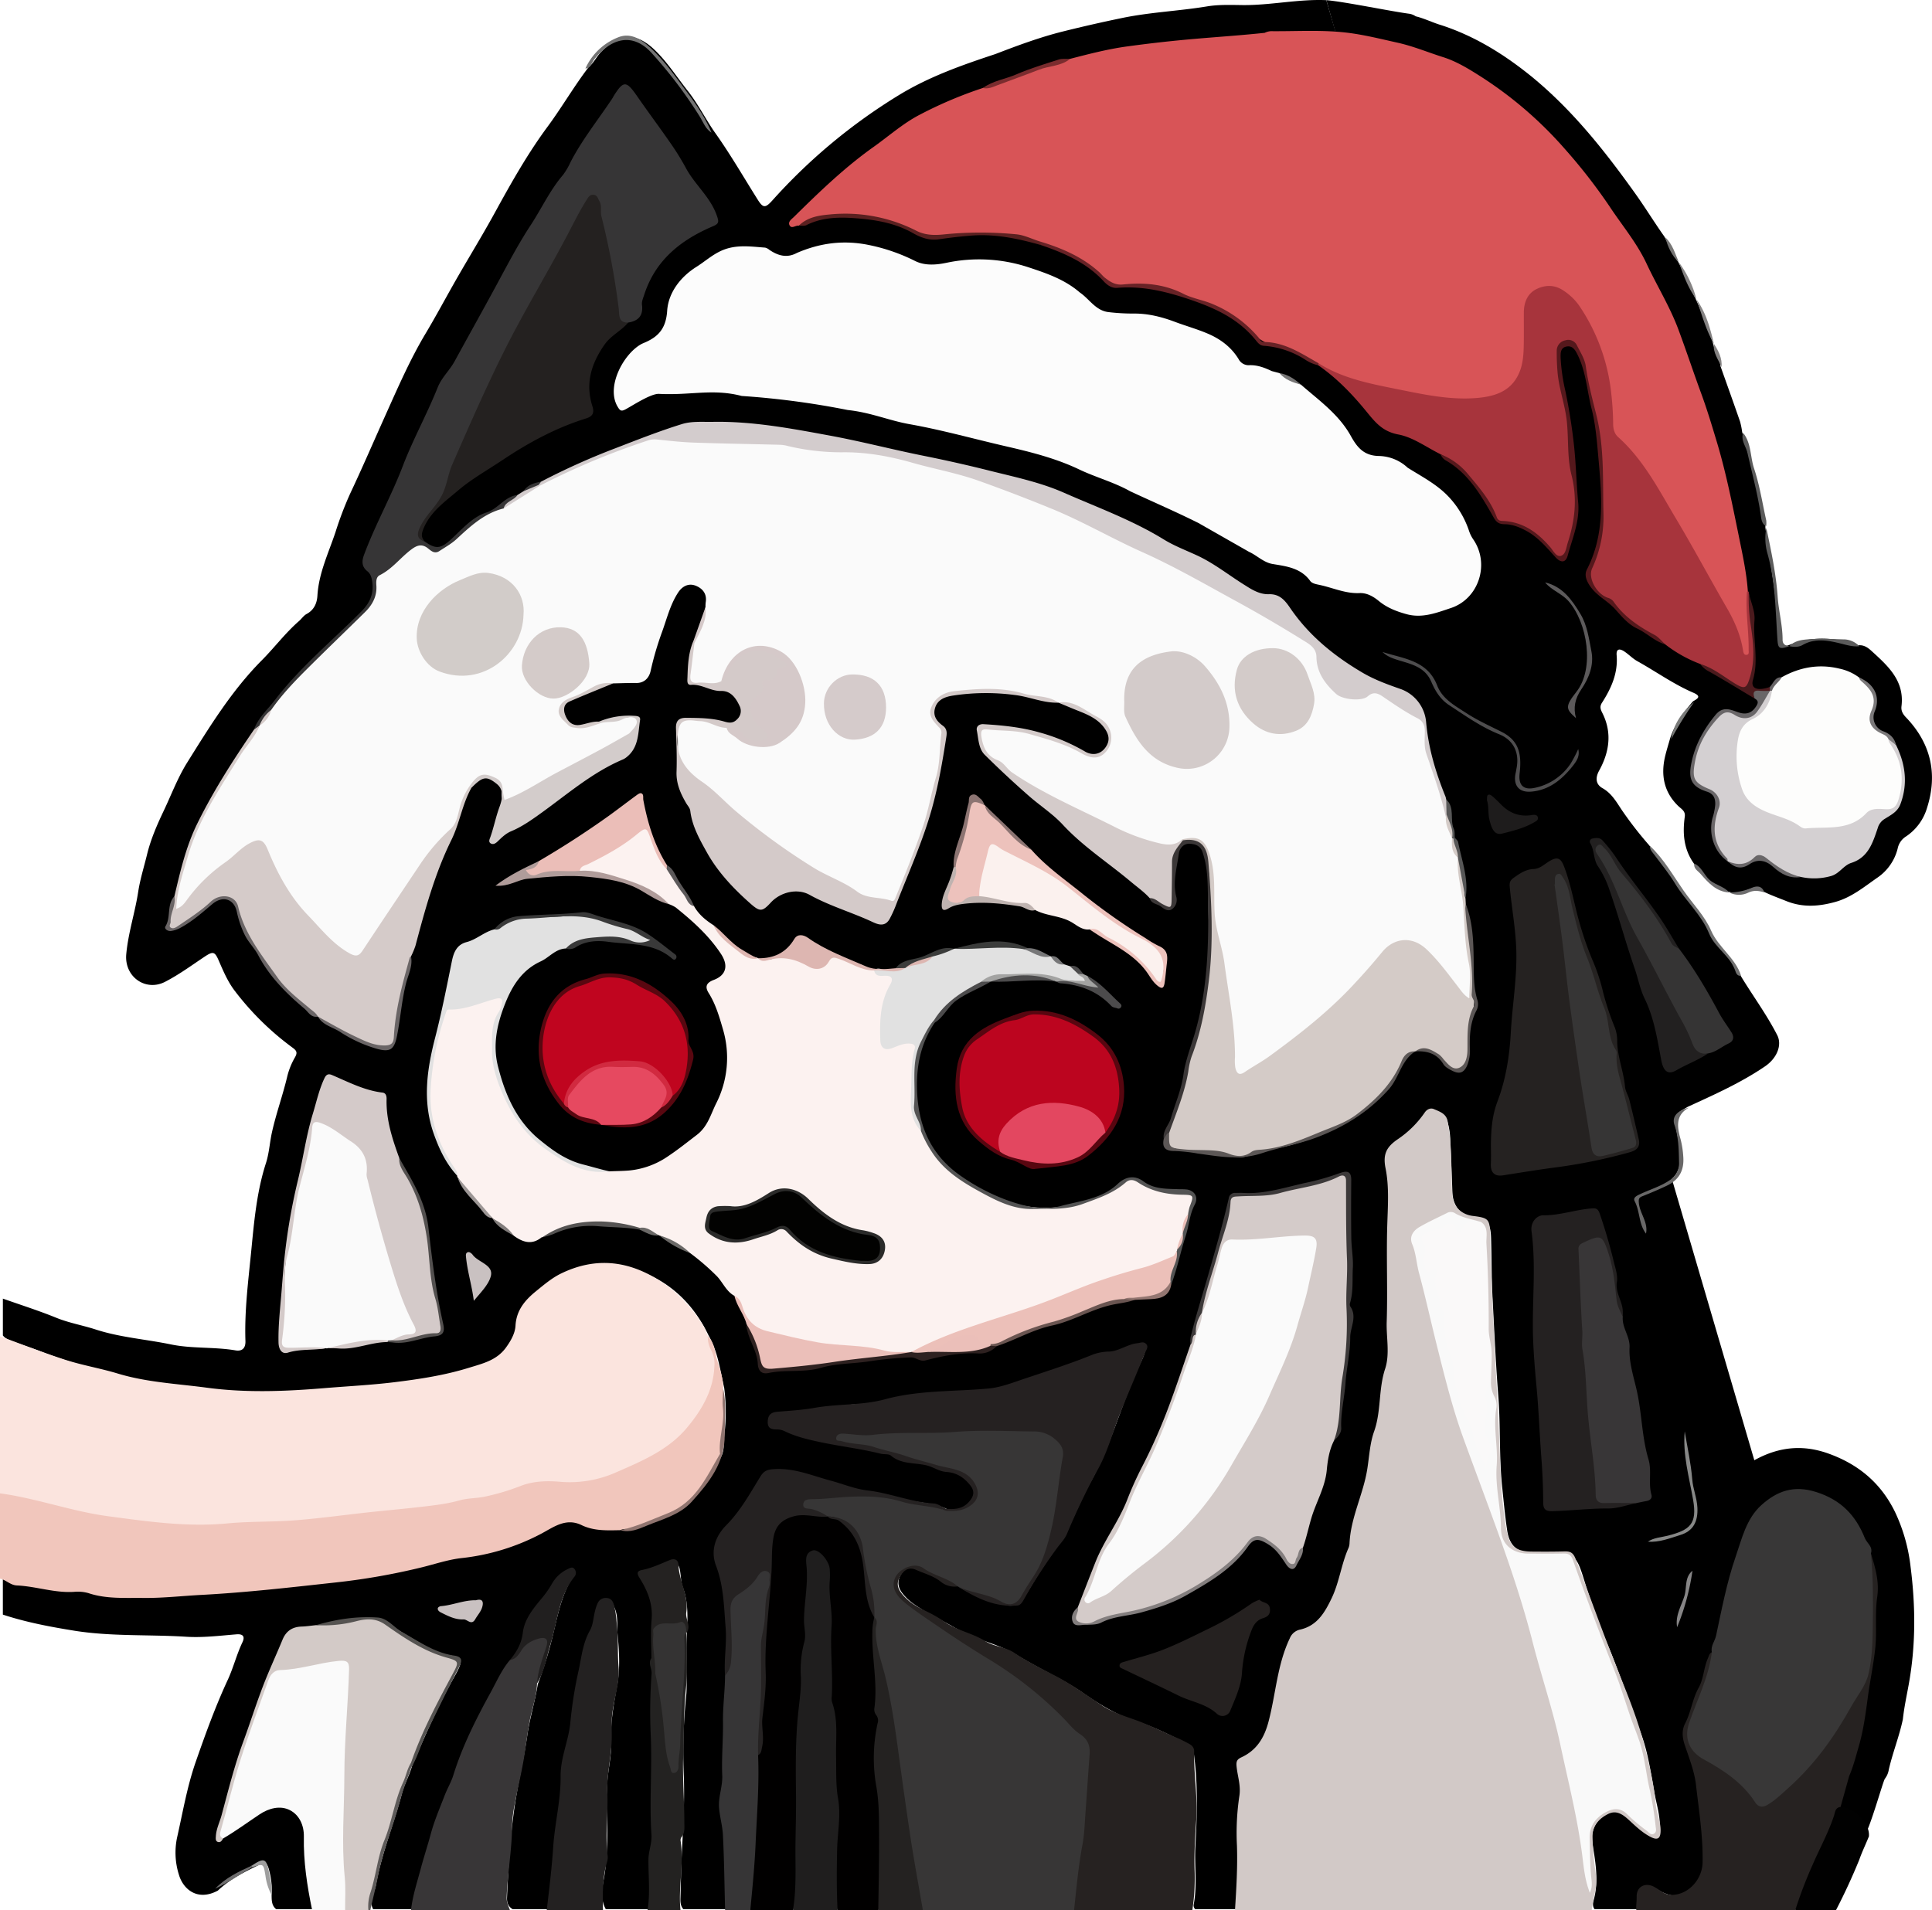 <svg xmlns="http://www.w3.org/2000/svg" id="图层_1" data-name="图层 1" viewBox="0 0 996.33 985.22"><defs><style>.cls-6{fill:#262221}.cls-8{fill:#fafafa}.cls-9{fill:#383637}.cls-12{fill:#363536}.cls-13{fill:#242221}.cls-19{fill:#5c5c5c}.cls-23{fill:#6e6d6e}.cls-24{fill:#858383}.cls-32{fill:#d4cbc9}.cls-33{fill:#d4cbc7}.cls-36{fill:#d5cbc9}.cls-40{fill:#d3cccd}.cls-41{fill:#d4cac9}.cls-43{fill:#e1e1e1}.cls-44{fill:#252222}.cls-53{fill:#ebbfb9}.cls-61{fill:#ddb6b1}.cls-65{fill:#5c5756}.cls-71{fill:#696668}.cls-73{fill:#6a6566}.cls-81{fill:#4c4b4c}.cls-84{fill:#3b3c3b}.cls-85{fill:#8c7472}.cls-88{fill:#575757}.cls-93{fill:#d5c9c9}.cls-94{fill:#6b6967}.cls-95{fill:#777778}.cls-105{fill:#ecc0b9}</style></defs><path d="M952.84 917.43a182.7 182.7 0 0 0 6.98-22.87c2.19-9.9 3.05-20.08 5.26-29.94 3.4-15.1 2.08-30.44 3.6-45.61.6-6.02-2.09-11.68-3.2-17.52-5.34-16.7-14.68-29.4-33.15-32.7-6.58-1.17-20.38 3-25.33 12.86a163.25 163.25 0 0 0-14.71 43.16c-1.75 9.17-3.38 18.6-7.3 27.3a126.17 126.17 0 0 0-4.56 13.13c-2.07 7.14-4.94 14.05-7.67 20.96-1.95 4.92-2.6 9.58-.82 14.5 7.1 19.48 8.7 39.8 8.86 60.28.1 14.03-13.22 21.32-25.17 14.12-5.67-3.41-7.96-2.23-8.63 4.56-.18 1.84-.3 3.66-1.67 5.1h-23c-1.18-1.5-.85-3.26-.43-4.8 2.64-9.78.9-19.43-.67-29.1-1.05-6.43 1.57-11.44 6.52-15.21 4.5-3.43 9.42-3 13.63.79a90.6 90.6 0 0 0 10.56 8.36c2.51 1.65 3.93 1.18 4.03-2.16.2-5.87-1.57-11.5-2.61-17.1-1.98-10.55-3.33-21.34-7.15-31.49-5.8-15.37-10.91-31-17.3-46.16a330.6 330.6 0 0 1-11.18-30.38c-5.05-16.28-4.81-16.35-21.49-16.35h-5c-8.3-.04-12.76-3.5-13.98-11.68-1.11-7.38-1.79-14.84-2.57-22.26-1.66-15.78-.8-31.63-2.03-47.34-1.32-16.74-2.05-33.48-2.94-50.24-.55-10.32-.46-20.61-.77-30.92-.19-6.38-1.15-10.31-9.13-10.86-6.4-.44-10.59-5.96-10.82-12.98-.29-8.82-.77-17.62-1.09-26.43a35.92 35.92 0 0 0-1.45-9.86c-1.69-5.2-6.82-6.24-10.37-2.22-4.87 5.53-10.59 10.12-16.2 14.83-2.24 1.9-2.9 3.85-2.75 6.9.56 10.77 2.25 21.45.98 32.37-.99 8.52.02 17.23.35 25.85.16 4.17.46 8.3-.14 12.46a70.1 70.1 0 0 0-.2 18.94 50.39 50.39 0 0 1-.95 17.35 142.77 142.77 0 0 0-2.82 18.19 115.28 115.28 0 0 1-4.78 22.42c-1.38 4.65-.92 9.52-2.19 14.27-2.48 9.3-4.58 18.68-7.84 27.8-1.8 5.05-1.42 10.72-3.02 16.07a240.3 240.3 0 0 1-7.52 21.64c-2.98 7.38-7.79 13.22-15.65 15.76a9.67 9.67 0 0 0-6.24 5.91c-3.24 7.4-4.95 15.22-6.3 23.07a236.19 236.19 0 0 1-4.61 20.97c-1.78 6.65-6.3 11.69-12.08 15.39-2.16 1.38-4 2.8-3.15 5.51 3.03 9.73.85 19.54.26 29.25-.76 12.65.26 25.32-1 37.95-.2 2.04-.3 3.98-1.88 5.49h-22a2.74 2.74 0 0 1-.8-2.28c1.96-10.06.33-20.22.9-30.34.9-16.04 1.36-32.18-.86-48.22a5.54 5.54 0 0 0-3.38-4.51c-8.58-4.42-17.26-8.75-26.44-11.68-10.64-3.4-19.83-9.29-28.8-15.56a147.93 147.93 0 0 0-14.22-8.22c-6.27-3.42-12.6-6.7-18.7-10.46-7.09-4.36-15.3-6.39-22.94-9.6-6.34-2.66-12.01-6.36-18.05-9.45a105.85 105.85 0 0 1-11.08-6.57 26.99 26.99 0 0 1-6.88-6.44c-2.66-3.67-2.33-7.24.67-10.96 2.61-3.23 5.76-3.4 9.42-2.04a60.14 60.14 0 0 1 12.94 6.31c2.06 1.4 4.3 1.62 6.57 2.07a6.1 6.1 0 0 1 1.47.63c8.72 3.92 17.01 9.08 27.07 9a5.54 5.54 0 0 0 5.26-3c5.24-8.82 10.61-17.56 16.67-25.87 7.25-9.9 10.74-21.76 16.74-32.3 10.53-18.5 15.86-39.12 24.4-58.42 1.28-2.89 2.9-5.62 3.85-8.67 1.3-4.15.53-5.39-3.43-3.97-7.24 2.59-14.9 3.53-22.13 5.95-16.1 5.38-31.96 11.46-48.33 16.06-6.04 1.7-12.31 1.54-18.33 1.58a195.53 195.53 0 0 0-44.4 5.69c-6.19 1.48-12.63.3-18.9 1.57a153.86 153.86 0 0 1-29.12 3.52 11.39 11.39 0 0 0-3.9.87 3.22 3.22 0 0 0-2.36 3.41c.1 1.67 1.35 2.09 2.69 2.5 10.78 3.31 21.51 7.24 32.67 8.56 7.99.95 15.96 2.28 23.3 4.84 9.75 3.4 20.13 3.94 29.64 7.93 3.16 1.32 6.7 1.35 9.8 3.34 5.35 3.43 8 7.38 6.78 11.54-1.23 4.2-6.46 7.54-11.8 7.55a14.44 14.44 0 0 1-2.99-.24c-7.23-3.8-15.43-3.63-23.12-5.52-15.06-3.7-30.54-5.68-45.18-11.08a60.95 60.95 0 0 0-20.02-3.55c-2.87-.06-4.74.78-6.18 3.17-5.65 9.4-11.44 18.63-18.92 26.82-6.5 7.1-5.37 15.64-2.19 23.94a43.5 43.5 0 0 1 2.52 12.11c1.14 13.24.93 26.48.63 39.73a305.31 305.31 0 0 0-1.16 36.3c.14 10.5-1.95 20.87-1.5 31.2.48 10.72 1.66 21.46 2.16 32.22.24 5.13.47 10.27.5 15.41.01 1.84-.15 3.67-1.48 5.13h-23c-1.46-1.61-1.58-3.62-1.52-5.62.23-7.78.35-15.56.73-23.34.63-12.98 1.47-25.97 1.04-39.06a287.52 287.52 0 0 1 1.14-41.56c.6-5.28.12-10.62.2-15.93.1-5.47-.22-10.95.2-16.42.42-8.06.84-16.16-2.01-23.9-1.07-2.9-1.03-5.86-1.5-8.79-.57-3.46-1.99-5.04-5.76-3.48-3.81 1.58-9.18 1.9-11.2 4.7-2.47 3.39 2.5 7.2 3.57 11.07.53 1.92 1.4 3.75 1.41 5.77.07 8.95.01 17.89-.28 26.84.62 20.91.54 41.83.3 62.74-.14 12.91.61 25.83-1 38.8-.77 6.2-1.4 12.86-.1 19.34.61 3.11.3 6.35-2.22 8.85h-23c-2.76-4.85-2-10.24-1.1-15.11 2.93-16.05 1.4-32.18 1.78-48.27.19-7.83 2.4-15.4 2.07-23.31-.41-9.68 1.35-19.18 3.1-28.71 1.6-8.68 1.05-17.61.23-26.4-.41-4.44.36-9.04-1.44-13.34-.64-1.53-1.05-3.4-3.03-3.59-2.25-.22-3.42 1.56-3.76 3.34-1.39 7.2-5.21 13.68-6.09 21-.65 5.44-2.84 10.47-3.82 15.89-2.16 11.92-2.58 24.17-6.16 35.82-2.58 8.42-1.9 17.17-3.15 25.72-1.88 12.8-2.67 25.75-4.6 38.56-.64 4.31-.27 8.65-.82 12.95a9.12 9.12 0 0 1-2.2 5.45h-19c-2.34-1.3-3.06-3.47-2.96-5.9.64-15.08 1.6-30.2 3.64-45.12 1.77-12.95 4.94-25.74 6.82-38.7 1.29-8.9 3.98-17.46 5.4-26.3a201.94 201.94 0 0 0 6.75-21.17c3.16-11.84 4.76-24.22 11.7-34.8.44-.66.94-1.53.09-2.2-.76-.6-1.6-.1-2.32.29a10.72 10.72 0 0 0-4.18 3.5c-6.64 10.54-16.87 19.03-18.16 32.66-.37 3.86-3.63 6.64-6.03 9.62a273.7 273.7 0 0 0-23.63 45.45c-5.43 13-10.68 26.12-15.1 39.48a298.26 298.26 0 0 0-8.8 30.5 53.37 53.37 0 0 1-4.22 12.69h-21c-2.4-4.44.71-8.37 1.43-12.41 2.88-16.2 9.23-31.47 13.44-47.34 1.27-4.8 3.78-9.2 5.17-14 6.62-15.74 13.55-31.33 21.91-46.28 5.1-9.12 4.54-9.83-6-11.6-4.62-.78-8.24-3.56-12.02-5.8-5.41-3.2-10.95-6.24-15.97-10.1s-10.93-2.1-16.4-1.83c-6.6.32-13.03 2.27-19.57 3.3-17.4 2.66-12.82 1.76-20.04 16.82-7.98 16.65-13.16 34.37-19.08 51.8a310.2 310.2 0 0 0-8.77 32.1c-.45 2-1.7 3.63-2.27 5.52-.67 2.18.2 2.87 2.24 1.63 5.61-3.88 11.23-7.73 16.9-11.5a19.34 19.34 0 0 1 3.36-2.12c13.02-5.23 21.18-.55 22.6 12.48 1.25 11.48 1.15 23.14 3.54 34.55.33 1.56.75 3.3-.45 4.79h-20c-2.43-1.94-2.35-4.68-2.38-7.39a37.05 37.05 0 0 0-.94-11.32c-1.3-5.69-1.98-6.04-7.14-3.39-7.03 3.4-13.92 7.04-19.66 12.5-10.76 5.75-18.03-1.04-20.08-8.26a37.8 37.8 0 0 1-1-18.8c2.98-13.13 5.2-26.46 9.65-39.25 4.99-14.31 10.13-28.55 16.52-42.33 2.93-6.3 4.6-13.17 7.62-19.5 1.31-2.77.45-4.35-3.09-4.06-8.62.7-17.24 1.8-25.92 1.25-19.24-1.22-38.64-.06-57.73-3.12-12.4-2-24.82-4.34-36.83-8.3v-19a2.83 2.83 0 0 1 3.3-.2c4.07 2.27 8.63 2.1 13 3 12.9 2.66 26.09 2.5 39.06 4.71 13.8 2.35 27.95 1.72 41.84-.02a235.75 235.75 0 0 1 24.88-1.67c12.58-.23 24.77-3.12 37.25-3.77a213.6 213.6 0 0 0 27.74-3.22c11.1-2.06 22.43-3.38 33.26-6.73 10.07-3.1 20.48-4.3 30.74-6.36a96.05 96.05 0 0 0 25.67-9.48c2.37-1.24 4.78-2.37 7.12-3.63 5.95-3.17 11.93-3.82 18.22-1 5.52 2.49 11.44 1.82 17.25 1.9 7.16.67 13.7-1.24 19.88-4.7a13.7 13.7 0 0 1 2.6-1.5c15.18-4.51 22.11-16.9 28.63-29.78 1.84-3.64 1.19-7.5 1.64-11.21a97.14 97.14 0 0 0-.08-24.29c-2.09-9.15-3.22-18.58-8-26.93-7.17-15.07-18.38-26.53-33.69-32.59-15.22-6.03-30.85-6.17-45.04 4.21a96.3 96.3 0 0 0-9.87 7.64 26.54 26.54 0 0 0-8.24 14.99c-1.87 10.38-7.5 18.28-18 21.3-18.05 5.22-36.25 9.74-55.28 9.88a103.82 103.82 0 0 0-19.28 2.17c-6.65 1.31-13.55 1.4-20.36 1.64-7.15.24-14.32.07-21.48.05-8.3-.03-16.67.54-24.86-1.33-10.74-2.44-21.82-2.13-32.61-4.33-19.1-3.89-37.94-8.57-56.14-15.64-4.65-1.8-9.43-3.26-14.08-5.06-1.88-.73-3.76-1.38-5.06-3.04v-19c9.17 3.25 18.48 6.19 27.49 9.86 6.63 2.7 13.64 3.88 20.38 6.07 12.6 4.1 25.9 5.02 38.81 7.7 10.82 2.24 22.2 1.2 33.23 3.06 3.47.6 5.3-1.09 5.18-4.8-.54-15.85 1.54-31.54 3.07-47.26 1.46-14.98 2.82-30 7.5-44.5 1.68-5.16 1.94-10.7 3.13-16.04 2.14-9.56 5.48-18.75 7.76-28.25a37.2 37.2 0 0 1 3.97-10.09c1.5-2.53 1.1-3.57-1.12-5.18a145.83 145.83 0 0 1-29.65-29.1c-3.66-4.73-6.02-10.25-8.38-15.72-2.05-4.76-2.94-5.04-7.32-2.12-6.72 4.48-13.22 9.28-20.47 13-9.9 5.07-21-2.53-19.95-14.26.99-10.95 4.5-21.37 6.15-32.16 1.01-6.56 3.01-12.86 4.57-19.28 1.92-7.9 5.18-15.34 8.63-22.6 3.94-8.3 7.15-16.95 12.07-24.83 11.58-18.52 22.96-37.13 38.51-52.77 6.52-6.56 12.09-14.05 19.1-20.16 1.38-1.19 2.44-2.87 3.98-3.7 3.86-2.07 5.34-5.57 5.57-9.44.69-11.63 5.72-22 9.31-32.74a179.04 179.04 0 0 1 7.53-19.81c6.25-13.23 12.03-26.7 18.03-40.04 6.5-14.45 12.79-29.03 20.9-42.6 4.9-8.2 9.42-16.6 14.1-24.9 7.1-12.58 14.73-24.86 21.68-37.55 8.28-15.12 16.79-30.25 27.14-44.26 7.3-9.88 13.51-20.62 20.98-30.46 2.91-2.48 4.45-6.06 7.24-8.73 9.6-9.2 17.67-9.48 27.25-.18 6.44 6.26 11.27 13.86 16.81 20.87 5.24 6.63 8.98 14.19 13.73 21.1 8.05 11.24 14.93 23.22 22.28 34.9 2.81 4.49 3.95 4.62 7.6.57a292.12 292.12 0 0 1 65.56-54.53c15.54-9.44 32.4-15.36 49.47-21 11.46-4.41 22.99-8.7 34.9-11.67q15.15-3.78 30.48-6.94c14.48-3 29.25-3.58 43.79-5.98 6.01-1 12.27-.75 18.38-.68 14.3.15 28.8-3.17 43.12-2.54"/><path d="M683.99.08c9.35.78 33.63 5.84 42.9 7.03a8.2 8.2 0 0 1 3.2 1.31c4.56 1.11 8.75 3.26 13.24 4.58 17.07 5.57 32.05 14.85 45.95 26.04 21.34 17.34 38.2 38.62 54.06 60.85 5.18 7.25 9.8 14.85 14.95 22.09 2.37 4.3 4.24 8.88 7.02 12.97l.04-.03c3.32 6.18 5.9 12.71 8.98 19 3.55 7.45 6.2 15.25 9.03 22.98.84 4.17 3.55 7.73 3.92 12.06 3.37 9.5 6.78 18.97 10.07 28.5a38.38 38.38 0 0 1 1.07 5.36c4.46 14.9 7.7 30.11 10.88 45.33a7 7 0 0 0 1 2.76 1.55 1.55 0 0 1 .08.93c2.35 18.96 6.42 37.7 7 56.88.1 2.96 1.17 5.25 4.9 4.12 12.02-4.86 24.03-4.27 36.05.02 2.76-.34 4.87 1.13 6.7 2.8 8.48 7.73 17.2 15.39 15.56 28.63-.28 2.33.67 4 2.3 5.7 12.82 13.34 16.46 29.1 10.92 46.57a26.83 26.83 0 0 1-10.93 14.91 9.6 9.6 0 0 0-4.28 6.31 25.66 25.66 0 0 1-10.27 14.8c-6.88 4.76-13.44 10.28-21.8 12.61-8.5 2.37-16.78 3.01-25.32-.42-3.98-1.6-8.02-3.04-11.88-4.94a6.31 6.31 0 0 0-7.2-1.15c-3.42 1.39-7.03 2.56-10.84 1.21-8.01-2.58-13.42-8.3-18.07-14.95-4.98-7.24-5.55-15.33-4.38-23.7.4-2.92-1.68-3.88-3.35-5.49-7.3-7.03-9.06-15.7-6.86-25.34.74-3.22 1.76-6.38 2.65-9.56 2.42-7.32 6.8-13.43 11.84-19.14 2.47-1.37 4.39-2.57.17-4.39-10.23-4.4-19.28-10.93-28.97-16.32-2.38-1.33-4.33-3.42-6.62-4.95-2.18-1.47-4.3-1.72-4 1.9.77 9.26-2.81 17.15-7.62 24.63-1.23 1.92-.65 3.39.2 5.07 5.2 10.25 3.67 20.26-1.61 29.85-2.14 3.88-1.62 7.15 1.71 9.02 5.13 2.88 7.56 7.83 10.6 12.19a192.1 192.1 0 0 0 13.37 17.13c8.25 10.53 14.91 22.2 23.63 32.4 3.83 4.5 6.08 10.12 9.26 15.11 1.7 2.67 3.02 5.64 5.6 7.44 4.35 3.04 4.62 8.78 8.52 12.02 6.27 10.44 13.58 20.23 19.14 31.09 2.67 5.2-.21 12-6.29 16.13-12.47 8.5-26.2 14.6-39.85 20.86-1.66 1.06-3.5 1.82-4.93 3.28-1.66 1.68-2.05 3.2-1.52 5.71 1.2 5.77 2.48 11.53 2.53 17.55.06 6.55-2.78 10.7-8.45 13.23-4.07 1.81-8 3.98-12.2 5.48-2.34.83-2.73 2.02-1.98 4.1 1.84 5.1 2.77 10.46 4.51 15.58l6.74 33.01c2.02 9.85 4.09 19.7 6.12 29.54 1.34 6.47.98 13.13 2.96 19.58 1.97 6.45 2.82 13.23 4.15 19.87-.16 9.8 3.29 19.14 3.53 28.9.09 3.64 1.9 6.9 2.11 10.65.57 10.34-3.79 11.84-12.2 14.58a74.46 74.46 0 0 1-12.46 2.79 61.8 61.8 0 0 1-14.66 2.44c-5.39.38-5.65 1.65-3.54 6.62 4 9.42 7.37 19.1 11.45 28.48 3.09 7.09 6.1 14.2 9.16 21.3.94 2.18 1.16 4.48 2.1 6.58.42.94.97 1.8 2.14 1.82.99.02 1.44-.63 1.7-1.5l6.75-21.65c2.8-9.65 5.09-19.43 7.9-29.07a171.03 171.03 0 0 1 10.02-31.5c3.2-7.37 6.99-14.22 13.46-19.16 14.2-10.81 29.41-15.78 47.26-9.33 15.53 5.6 27 15.26 34.25 30.1a89.22 89.22 0 0 1 8.03 28.33c2.6 20.38 2.71 40.62-1.01 60.92-1.07 5.85-2.34 11.72-2.97 17.66-1.85 8.82-5.2 17.06-7.23 25.84a10.98 10.98 0 0 1-.96 3.1 13.83 13.83 0 0 1-1.13 1.82c-1.11 1.88-7.8 26.05-10.51 29.23-2.27 5.63-6.88-1.88-10.56-6.46"/><path fill="#d2c9c7" d="M636.88 985.21c.71-11.1 1.38-22.17 1.01-33.32a128.3 128.3 0 0 1 1.21-25.3c.95-5.63-.97-10.5-1.42-15.7-.22-2.51.37-3.48 2.55-4.49 7.74-3.6 11.66-9.87 13.88-18.14 3.84-14.38 4.49-29.56 11.05-43.26a7.35 7.35 0 0 1 5.42-4.49c8.71-2.03 12.6-8.77 16.15-16.16 3.95-8.25 4.96-17.42 8.61-25.72a6.84 6.84 0 0 0 .6-2.41c.55-13.4 7.08-25.38 9.15-38.4 1.05-6.54 1.32-13.27 3.54-19.5 3.71-10.45 2.19-21.68 5.66-32.23 2.56-7.77.56-16.2.83-24.33.53-16.45-.2-32.92.27-49.36.3-9.99 1.08-20.15-.86-29.78-1.5-7.43.61-11.07 6.13-14.9a52.42 52.42 0 0 0 14.04-13.84c1.16-1.75 3.02-2.57 4.77-1.81 2.92 1.27 6.32 2.32 7.06 6.17a130.3 130.3 0 0 1 1.88 19.86c.23 6.14.14 12.3.57 18.42.4 5.83 4.71 9.93 10.55 10.65 8.21 1.02 8.74 1.64 8.95 9.83.47 18.94 1.29 37.87 2.26 56.8.95 18.55 2.02 37.1 2.7 55.69.46 13.05 1.07 26.24 3.37 39.23 1.51 8.53 4.47 11.48 13.06 11.57 5.67.05 11.34.07 17-.09 3.03-.08 4.46.73 5.7 3.95 7.05 18.34 13.59 36.87 20.85 55.14 5.35 13.45 11.05 26.95 14.58 41.04 2.49 9.91 4.99 19.94 5.85 30.19.39 4.66 2.56 8.89 2.53 13.65-.02 4.21-1.57 5.14-5.09 3.35-4.32-2.19-7.8-5.59-11.3-8.8-3.2-2.93-6.43-5.16-10.62-3.1-4.65 2.3-8.2 6.13-8.11 11.58a152.03 152.03 0 0 0 1.76 19.8c.94 6.36-1.57 12.13-2.17 18.21Z"/><path fill="#fbe4de" d="M0 689.27c11.29 4.1 22.47 8.52 33.9 12.18 8.77 2.8 17.95 4.33 26.77 7 15.05 4.57 30.68 5.27 46.09 7.33 20.08 2.69 40.3 1.9 60.46.22 12.06-1 24.17-1.59 36.16-3.06 12.93-1.59 25.8-3.54 38.36-7.42 7.24-2.24 14.36-3.83 19.16-10.42 2.5-3.45 4.71-7.31 4.94-11.28.44-8 4.88-13.17 10.48-17.74 4.1-3.33 8.25-6.88 12.94-9.17 17.14-8.35 33.7-7.04 50.07 3.1 10.01 6.2 17.5 14.36 23.58 24.13a32.88 32.88 0 0 1 2.1 5c9.68 18.93 2.04 34.35-10.14 48.64-10.29 12.07-24.6 17.86-38.75 23.75a56.96 56.96 0 0 1-26.35 4.2c-9.45-.69-18.38 1.37-27.37 4.38-14.39 4.83-29.53 6.45-44.5 8.5-20.76 2.86-41.65 4.72-62.5 6.51-25.83 2.22-51.83 4.64-77.7 1.43-21.1-2.62-42.18-5.8-62.63-12.02a39.16 39.16 0 0 0-9.78-1.9A6.67 6.67 0 0 1 0 770.26Z"/><path fill="#373636" d="M553.9 985.21h-77.98c-1.54-1.46-1.95-3.37-2.32-5.38a1141.3 1141.3 0 0 1-9.3-59.14c-1.81-13.68-4.11-27.28-5.92-40.95a82.53 82.53 0 0 0-3.7-16.03 85.17 85.17 0 0 1-4.52-28.4 11.53 11.53 0 0 1-.35-1.58c.3-10.42-4.28-19.97-5.46-30.14a63 63 0 0 1-.8-6.38c-.02-1.5-.07-3.05-1.17-4.2-4.2-4.37-7.34-10.37-14.84-9.69a8.4 8.4 0 0 1-1.6-.45c-3.07-1.26-6-2.8-9.3-3.45-1.9-.38-3.48-1.52-3.37-3.72s1.86-3.26 3.71-3.42c13.81-1.22 27.58-3.52 41.47-.12 6.86 1.67 13.75 3.65 20.85 3.98 3.18.16 5.47 2.39 8.47 2.6 3.52-.33 7.07.84 10.47-1.85 2.65-2.09 5.4-4.05 4.87-7.41a11.37 11.37 0 0 0-6.72-8.7c-7.54-3.4-15.67-5-23.62-6.96-9.93-2.46-19.54-6.17-29.73-7.59a87 87 0 0 1-9.33-1.57c-1.65-.41-3.43-.87-3.3-3.04.12-2.27 1.93-3.04 3.83-3.18a39.32 39.32 0 0 1 7.46-.16c7.34.88 14.61-.25 21.9-.27 21.46-.06 42.9-1.85 64.37-1.18a56.07 56.07 0 0 1 6.97.33c11.14 1.75 15.95 8.1 14.05 19.1-2.05 11.79-2.82 23.79-5.76 35.44-2.34 9.26-5.86 18-11.9 25.5a26.21 26.21 0 0 0-3.15 5.04c-2.56 5.27-5.53 7.35-10.67 5.19-7.8-3.28-16.4-4.46-23.6-9.18-5.13-.96-9.2-4.3-13.88-6.26-2.3-.96-4.43-2.42-6.87-2.91-3.45-.7-6.92-1.06-9.3 2.6-2.9 4.47-2.75 6.4.25 10.74 2.78 4 6.97 6.36 10.85 8.51 5.38 3 9.91 7.05 15.1 10.26q15.86 9.82 31.24 20.47a190.1 190.1 0 0 1 30.26 25.84c1.6 1.7 3.07 3.63 5.02 4.84 6.78 4.22 7.05 10.55 6.47 17.52-1.1 13.05-1.64 26.17-3.38 39.14-1.5 11.18-2.56 22.43-4.51 33.55a5 5 0 0 1-1.26 2.66Z"/><path fill="#f1c6bc" d="M0 770.26c18.86 2.56 36.84 9.26 55.72 11.8 20.47 2.74 40.85 5.7 61.64 3.7 11.6-1.1 23.32-.69 34.93-1.6 12.68-1 25.3-2.76 37.94-4.13 8.97-.97 17.97-1.76 26.93-2.8 6.7-.77 13.4-1.52 19.96-3.37 4.25-1.2 8.88-.98 13.21-1.96a118.86 118.86 0 0 0 17.96-5.37c6.51-2.6 13.66-2.84 20.64-2.22a58.84 58.84 0 0 0 29.09-5.01c13.2-5.77 26.61-11.38 36.23-22.86 7.68-9.17 13.6-19.25 14.15-31.54a15.1 15.1 0 0 0-1.5-8.16 14.72 14.72 0 0 1-1.9-7.6c3.32 3.2 3.62 7.7 4.67 11.73 1.32 5.06 3.5 10 3.26 15.41.65 8.56.01 17.08-.3 25.64-.47 13.65-9.23 22.36-16.28 32.27a10.05 10.05 0 0 1-3.86 3.06c-8.25 4.11-16.44 8.34-25.26 11.18-2.4.78-4.97-.43-7.28.83-6.82.13-13.66.48-20.05-2.62-8.3-4.02-14.75 1.33-21.28 4.7a114.1 114.1 0 0 1-40.53 12.31c-6.85.75-13.53 3.03-20.27 4.7a342.21 342.21 0 0 1-44.56 7.86c-23.07 2.53-46.12 5.2-69.34 6.43-10.05.53-20.13 1.7-30.21 1.57-9.4-.11-18.9.6-28.1-2.48a19.78 19.78 0 0 0-7.4-.66c-10.06.67-19.62-2.86-29.53-3.3-3.34-.15-5.57-2.88-8.68-3.51Z"/><path fill="#010000" d="M408.92 985.21h-22a5.75 5.75 0 0 1-1.21-4.66 516.28 516.28 0 0 0 2.37-30.57c.53-12.23 1.8-24.46 1.33-36.73a23.07 23.07 0 0 1 .62-7.9c1.83-4.68 2.87-9.46 1.85-14.5a15.25 15.25 0 0 1-.12-5.46 127.53 127.53 0 0 0 1.67-23.54c-.29-11.3-.35-22.77 1.53-33.73 1.9-11.1.65-22.14 2.05-33.15 1.52-11.9 9.9-15.68 21.26-14.75a46.54 46.54 0 0 1 8.65 2.02c7.22-.15 10.8 5.53 15.13 9.76 3.33 3.24 2.26 8.17 3.07 12.23 1.98 10 3.64 20.06 5.77 30.03-.46 12.91 2.24 25.68 2.17 38.5-.05 8.86 1.63 17.73-.2 26.66-1.52 7.4-.21 14.95.63 22.37 2.26 19.74.63 39.51.85 59.27a5.9 5.9 0 0 1-1.42 4.15h-21c-2.85-6.64-2.6-13.7-2.14-20.6 1.25-18.61 1.63-37.2-.09-55.8-.28-3 .21-5.98.11-8.98-.57-17.4-3.68-34.72-2.87-52.11.55-11.7-1.14-23.26-.5-34.9.2-3.66-.73-7-3.59-9.48-2.66-2.3-4.52-1.6-5.24 1.86a9.64 9.64 0 0 0-.17 2.48c.68 12.33-.84 24.63-1.58 36.85-.79 13.08-.9 26.27-2.81 39.3-1.4 9.59-.77 19.3-1.03 28.93-.28 10.13-.33 20.3-.32 30.44.01 9.15-.77 18.28-.37 27.44.22 4.95.15 10.01-2.4 14.57Z"/><path d="M553.9 985.21c1.2-11.3 2.25-22.63 4.34-33.84 1.02-5.51 1.15-11.2 1.57-16.8.74-9.9 1.36-19.8 2.1-29.69.34-4.52-.98-7.85-5.05-10.5-3.14-2.04-5.58-5.2-8.24-7.95a196.03 196.03 0 0 0-39.72-31.23 560.83 560.83 0 0 1-24.3-15.76c-5.94-4.02-12.09-8.09-17.78-12.63-5.37-4.28-7.22-8.72-5.12-13.13 2.34-4.91 10.1-8 14.46-4.83 5.54 4.01 12.58 4.9 17.75 9.4a11.22 11.22 0 0 1-8.83-2.47c-3.82-3-8.54-4.2-12.88-6.14-2.55-1.13-5.09-.55-7.03 2.05-2.35 3.15-3.12 6.09-.68 9.54 3.08 4.34 7.63 7.15 12.03 9.3a71.44 71.44 0 0 1 10.11 5.64c6.64 4.85 14.7 6.07 21.41 10.28 4.67 2.94 10.37 2.93 15.1 6.11 6.66 4.49 13.94 8.08 21.08 11.8 8.42 4.4 16.06 9.93 23.92 15.2 5.07 3.38 11.16 5.4 17 7.44 7.66 2.7 14.83 6.44 22.28 9.57 1.82.76 3.56 1.71 5.32 2.62 1.7.87 3.11 2 3.07 4.15-.23 11.72 1.89 23.36 1.12 35.12-.58 9.03-1.23 18.1-.84 27.12a108.8 108.8 0 0 1-1.2 19.63Z" class="cls-6"/><path fill="#d3cac7" d="M115.06 948.27c-.58 1.04-1.27 2.2-2.61 1.83-1.41-.4-1.2-1.84-1.13-2.97.2-3.82 1.99-7.27 2.96-10.89 3.44-12.7 6.6-25.53 11.18-37.92 3.48-9.42 6.48-19.01 10.07-28.38 3.12-8.16 6.83-16.08 10.15-24.16 1.84-4.5 5.06-6.66 9.86-6.81 2.48-.08 4.95-.47 7.43-.72 9.75-.46 19.17-3.58 29-3.55a10.31 10.31 0 0 1 6.86 2.3c7.4 5.96 16.06 9.94 24.1 14.88 2.6 1.6 6 1.68 9.06 2.4 4.69 1.1 5.06 1.92 3.6 6.45-1.98 6.08-6.07 11.01-8.71 16.75-4.35 9.42-9.46 18.49-12.63 28.44-.4 1.25-1.34 2.3-1.85 3.53-6.04 13.5-9.18 27.95-13.92 41.88-3.76 11.06-5.64 22.6-8.51 33.89h-12a6.03 6.03 0 0 1-1.4-4.16c-.3-15.95-1.73-31.87-.8-47.86.35-6.1.39-12.28.44-18.42.13-16.47 1.38-32.87 2.24-49.3.4-7.55-.44-7.93-8-6.77-8.2 1.27-16.23 3.52-24.55 4.16-3.36.26-5.37 2.38-6.51 5.41-6.42 17.12-12.46 34.37-17.27 52.02-2.53 9.27-5.7 18.4-7.06 27.98Z"/><path d="M949.01 932.6c-5.74 15.53-14.1 29.96-19.3 45.73a19.21 19.21 0 0 1-3.88 6.88h-81.99c-.2-2.3.25-4.57.19-6.9-.13-5.17 4.35-7.47 8.83-5.18 3.13 1.6 5.5 4.44 9.77 4.24 8.44-.4 15.25-8.17 15.4-16.81.23-13.5-1.9-26.75-3.43-40.04-.82-7.1-3.66-14.02-5.92-20.91-1.22-3.72-1.34-7.44.33-10.66 3.08-5.9 3.73-12.62 7.02-18.49 2.55-4.56 2.56-10.2 4.72-15.1.54-1.22.73-2.5 2.04-3.17 1.76 3.54-.12 6.95-.98 10.1-1.35 4.92-2.66 9.98-5.13 14.54-2.74 5.04-4 10.61-5.22 16.08-1.43 6.34 2.92 10.23 7.64 13.37 2.76 1.84 5.71 3.43 8.63 5.01 6.73 3.66 11.81 9.15 16.6 14.92 3.92 4.7 5.26 4.89 10.13.95a154.78 154.78 0 0 0 36.53-43.2c3.02-5.17 6.07-10.34 8.92-15.6 3.18-5.86 3.86-12.49 4.16-19.2.46-9.97.08-19.95.6-29.9.22-4.42-1.57-8.53-1.16-12.88.17-1.79-.23-3.71 1.32-5.14 2.2 7.33 4.43 14.45 3.25 22.5-1.26 8.66-.1 17.53-1.01 26.35-.88 8.41-2.66 16.63-3.78 24.98-1.16 8.63-2.3 17.37-4.72 25.7-1.49 5.1-2.81 10.4-4.97 15.37" class="cls-6"/><path d="M115.06 948.27c-1.93-.93-1.75-2.22-1.21-4.1 3.49-12.2 6.4-24.59 10.24-36.68 4.35-13.7 9.45-27.18 14.26-40.74 1.01-2.86 2.93-5.25 6.02-5.33 10.28-.25 20.01-3.75 30.19-4.73 4.22-.41 5.56.36 5.45 4.35-.53 18.25-2.4 36.44-2.43 54.72-.03 17.49-1.53 34.97.2 52.47.57 5.61.16 11.32.19 16.98h-17c-2.6-12.48-4.52-25.03-4.27-37.85.12-5.8-2.3-11.19-7.22-13.7-5.01-2.55-10.86-.97-15.56 2.15-6.27 4.18-12.34 8.66-18.86 12.47Z" class="cls-8"/><path d="M276.96 868.25c-.13 5.13-1.57 9.96-2.8 14.92-2.06 8.3-2.75 16.93-4.26 25.38-1.33 7.41-3.1 14.75-4.48 22.16a65.42 65.42 0 0 0-1.34 11.3c-.11 12.26-2.35 24.34-2.8 36.57-.1 2.47.92 4.48 1.67 6.63h-50.99c.82-7.35 3.16-14.36 5.05-21.47 1.59-5.97 3.54-11.84 5.14-17.82 1.83-6.82 4.67-13.36 7.21-19.97 1.34-3.49 3.32-6.75 4.42-10.3 4.66-15.03 11.68-28.94 19.23-42.68 3.14-5.7 5.68-11.7 9.95-16.72 2.64-1.6 4.28-4.08 5.9-6.6a13.12 13.12 0 0 1 9.47-5.74c3.53-.56 5.51 1.65 4.45 5.04-2 6.41-3.73 12.91-5.82 19.3Z" class="cls-9"/><path fill="#232121" d="M281.95 985.21c1.29-10.82 2.61-21.7 3.33-32.52.82-12.28 3.96-24.24 3.83-36.64-.1-9.43 4.18-18.38 5.02-27.66a215.53 215.53 0 0 1 4.24-26.68c1.5-6.87 2.16-14.27 5.87-20.76 1.65-2.9 1.75-6.67 2.62-10.03a20.16 20.16 0 0 1 1.45-4.2 4.46 4.46 0 0 1 4.52-2.48c2.3.11 3.23 1.69 3.74 3.46 1.12 3.94 1.31 8 1.7 12.06.61 6.66.16 13.3.72 19.89.83 9.62-3.28 18.56-3.5 28.05-.07 2.46-.02 4.87 0 7.32.1 10.04-2.68 19.9-2.27 29.96.44 10.57-1.16 21.13.08 31.67a7.87 7.87 0 0 1-.14 3.38c-2.5 8.23-2.4 16.7-2.22 25.18Z"/><path fill="#1f1e1e" d="M408.92 985.21c1.91-11.15 1.18-22.49 1.3-33.66.1-8.57.38-17.26.28-25.88-.17-14.25-.34-28.57 1.2-42.83.65-6.07 1.58-12.15 1.29-18.34a55.23 55.23 0 0 1 1.79-17.57c1.03-3.7-.2-7.5-.16-11.27.1-9.03 2.06-17.93 1.38-27-.25-3.25-1.28-7.57 3.12-8.94 3.12-.97 8.58 5.46 8.78 9.7a47.15 47.15 0 0 1 0 6c-.64 7.82 1.47 15.57.94 23.34-.82 12.1.76 24.14.1 36.22a7.94 7.94 0 0 0 .15 2.97c3.27 9.24 1.86 18.73 2.08 28.2.16 7.1-.22 14.38.99 21.31 1.59 9.07-.28 17.87-.46 26.76-.22 10.35-.3 20.66.23 30.99Z"/><path d="M390.94 905.25c.66 15.29-.61 30.55-1.28 45.78-.5 11.38-1.64 22.8-2.73 34.18h-13c-.34-12.9-.46-25.82-1.12-38.72-.23-4.67-1.6-9.27-1.99-14.01-.46-5.71 1.89-10.97 1.64-16.7-.4-9.2.52-18.46.38-27.68-.11-8 1.03-15.9 1.07-23.87 2.38-6.85 2.41-13.96 1.9-21.03-.31-4.33-.04-8.65-.42-12.94a8.85 8.85 0 0 1 4-8.58 47.86 47.86 0 0 0 10.62-9.73c1.35-1.74 3.19-3.11 5.6-2.43 2.82.8 1.92 3.34 1.71 5.06-1.03 8.52-1.8 17.07-2.84 25.58-1.13 9.26-.2 18.53-1 27.77-1.03 11.8-.8 23.68-1.77 35.5a4.27 4.27 0 0 1-.76 1.82Z" class="cls-12"/><path d="M452.92 985.21c.21-13.06.48-26.14.41-39.17-.04-7.96.04-16.11-1.35-24.23a83.54 83.54 0 0 1 .59-32.9 4.47 4.47 0 0 0-.67-4.21 4.71 4.71 0 0 1-.96-3.77c1.73-13-1.4-25.86-1.06-38.82a29.07 29.07 0 0 1 1.01-7.85c2.26 1.73.77 4.17.73 6.05-.2 8.66 3 16.5 4.97 24.68 3.55 14.75 5.49 29.8 7.54 44.85q2.41 17.7 5.03 35.4c1.98 13.36 4.48 26.65 6.75 39.97Z" class="cls-13"/><path fill="#232221" d="M353.99 842.28c-.03 9.65.73 19.39-.28 28.94-1.21 11.41-.9 22.85-1.35 34.24-.46 11.45.57 23.04.56 34.58 0 2.63.4 5.33-1.53 7.62a2.66 2.66 0 0 0-.39 1.9c1.78 11.89-1.29 23.77-.07 35.65h-17c1.44-8.66.4-17.37.47-26.05.03-4.36 1.85-8.38 1.56-12.8-1.15-17.02.4-34.07-.37-51.15a264.75 264.75 0 0 1 .44-31.9c.21-2.75-2-5.4-.11-8.1 3.1 2.03 1.82 5.7 3.14 8.4 3.57 11.17 4.25 22.81 5.32 34.38a39.31 39.31 0 0 0 3.38 13.72 81.04 81.04 0 0 0 1.54-13.24c.35-16.76 2.75-33.44 2.2-50.24-.06-2.1-.3-4.39 1.64-6.01Z"/><path fill="#010101" d="M925.83 985.21a226 226 0 0 1 8.93-23.37c3.66-8.44 8.13-16.52 11.03-25.3.56-1.68.6-4.16 3.25-4.51 7.23.05 15.44 8.5 14.75 15.17-1.6 4.03-3.53 7.93-4.96 12.03a314.42 314.42 0 0 1-12 25.99Z"/><path fill="#5e5b5a" d="M189.97 985.21a22.2 22.2 0 0 1 1.18-9.31c2.78-8.79 3.6-18.13 7.08-26.7 3.97-9.76 5.21-20.35 9.68-29.97 1.5-3.23 2.08-6.9 4.05-10a2.16 2.16 0 0 1 .17 2.35c-1.96 5.72-4.3 11.33-5.8 17.16-3.33 12.85-8.66 25.1-11.23 38.18-1.2 6.13-2.75 12.2-4.13 18.3Z"/><path fill="#737373" d="M366.92 68.41c-3.1-1.93-4.23-5.35-6.02-8.23a230.33 230.33 0 0 0-24.77-32.75c-11.16-12.35-22.83-5.75-29.68 3.22-1.33 1.74-1.74 4.4-4.56 4.7a30.87 30.87 0 0 1 16.8-16.06c6.17-2.52 11.35.58 15.84 4.57 7.73 6.87 13.56 15.38 19.71 23.6 4.9 6.57 9.56 13.3 12.68 20.95Z"/><path fill="#696868" d="M848.84 636.29c-3.8-4.9-3.04-11.38-5.83-16.68-1-1.91 1.04-2.85 2.9-3.72 5.08-2.39 10.53-3.96 15.23-7.19a10.37 10.37 0 0 0 4.74-9.3c-.13-6.44-.22-12.9-2.36-19.15-1.44-4.21 1.29-7.31 7.37-8.9-7.01 3.94-5.94 10.1-4.23 16.22a47 47 0 0 1 1.39 8.83c.6 7.28-2.11 12.19-8.64 15.26q-6.06 2.85-12.3 5.3c-1.86.73-2.16 1.34-1.95 3.55.52 5.47 4.9 9.98 3.68 15.78Z"/><path d="M922.8 333.3c-5.21 1.75-5.86 1.25-6.18-3.49-1-14.98-1.07-30.05-5.25-44.7a28.6 28.6 0 0 1-.48-12.81c2.49 11.76 5 23.47 5.85 35.54.52 7.39 2.55 14.67 2.54 22.16 0 2.36 1.54 3.06 3.52 3.3Z" class="cls-19"/><path fill="#717171" d="M897.88 503.27c-1.79.35-2.54-1.15-2.88-2.21-2.53-7.97-10.56-12.01-13.66-19.63-3.96-9.73-12.08-16.74-17.45-25.6-3.14-5.2-7.02-9.93-10.66-14.82-1.08-1.45-2.47-2.68-2.36-4.71 7.14 6.7 11.9 15.22 17.4 23.13 4.77 6.86 10.82 12.88 14.2 20.67 3.76 8.65 12.5 13.97 15.4 23.17Z"/><path fill="#878887" d="M849.8 795.2c3.1-2.13 6.79-2.2 10.26-3.1 11.57-2.96 15.22-6.07 13.07-18.51-2.02-11.66-5.42-23.24-4.32-35.31 1.36 8.26 3.22 16.48 3.88 24.8.4 4.98 2.41 9.5 2.66 14.52.35 7.15-2.08 12.1-8.82 14.15-5.42 1.67-10.83 3.9-16.73 3.45Z"/><path d="M910.81 271.37c-2.09-1.03-2.42-3.14-2.69-5.03-1.54-11.07-4.52-21.83-6.95-32.7-.77-3.45-3.54-6.48-2.24-10.36 4.26 5.32 3.62 12.2 5.62 18.26 2.89 8.71 4.3 17.9 6.3 26.91a12.67 12.67 0 0 1-.04 2.92Zm48.04 61.96c-3.32.35-6.33-.6-9.54-1.39-6.48-1.57-13.26-2.98-19.75.77-2 1.15-4.45 1.06-6.77.6 2.3-2.4 5.21-3.12 8.4-3.44 6.43-.65 12.85-.27 19.27-.08a11.17 11.17 0 0 1 8.39 3.54Z" class="cls-19"/><path fill="#868586" d="M872.8 810.22a122.33 122.33 0 0 1-7.9 29.07c-1.1-5.9 2.18-10.94 3.76-16.15 1.3-4.27-.02-9.57 4.13-12.92Z"/><path d="M873.74 445.4c3.32 1.52 4.7 4.93 6.9 7.46 3.13 3.63 8.16 3.99 11.17 7.5-6.82-.4-10.94-5.16-14.95-9.74-1.23-1.4-3.6-2.6-3.12-5.22Z" class="cls-23"/><path d="M883.87 177.35c-4.18-7.2-6.24-15.22-9.03-22.97 4.97 6.89 7.1 14.9 9.03 22.97Zm-9.03-22.97c-4.25-5.74-6.68-12.34-8.98-19a54.45 54.45 0 0 1 8.98 19Z" class="cls-24"/><path fill="#797a79" d="M873.64 362.17a196.19 196.19 0 0 0-11.84 19.14c1.38-7.97 5.59-14.19 11.84-19.14Z"/><path d="M891.81 460.35a30.35 30.35 0 0 0 11.57-2.4c2.64-1.15 5.29-1.12 6.47 2.34-2.73-.81-5.15-1.26-8.18.09a10.98 10.98 0 0 1-9.86-.03Z" class="cls-23"/><path fill="#767574" d="M865.82 135.4c-3.7-3.59-5.74-8.07-7.03-12.97 3.82 3.53 5.05 8.45 7.03 12.97Z"/><path d="M887.79 189.41c-1.53-3.94-4.54-7.4-3.92-12.05 2.39 3.66 4.36 7.47 3.92 12.05Z" class="cls-24"/><path d="M363.82 313.17a19.48 19.48 0 0 1 .11-2.47c.74-4.34-1.55-7.15-5.13-8.58-3.68-1.47-6.92.25-9.02 3.4-4.31 6.53-6 14.18-8.71 21.38a161.6 161.6 0 0 0-5.59 19.37c-.8 3.36-3.18 6.08-7.4 6.02-3.97-.05-7.94.12-11.9.2-6.2 1.02-12.2 2.57-17.28 6.57a9.93 9.93 0 0 1-3.22 1.32c-4.48 1.46-6.62 3.96-6.1 7.13.65 3.9 5.4 7.57 9.37 7.33 3.34-.2 6.33-2.02 9.7-2.03 5.97-1.35 11.85-3.1 18.08-2.99 2.27.05 2.87.8 2.36 3.05a11.79 11.79 0 0 1-5.92 7.67c-9.83 5.96-20.1 11.12-30.3 16.41-9.45 4.91-18.3 10.95-28.06 15.26-4.94 2.18-6.28 1.77-6.08-3.53.21-5.33-3.42-6.43-6.72-7.89-3.32-1.47-5.6 1.08-7.69 3.27-.68.72-1.25 1.55-1.93 2.28-3.64 4.56-4.52 10.28-6.06 15.6-1.4 4.82-4.42 8.13-7.76 11.3-6.1 5.8-10.59 12.8-15.16 19.71-8.35 12.62-17 25.03-25.24 37.72-2.63 4.04-4.4 4.26-8.84 2a36.4 36.4 0 0 1-8.39-6.23c-13.64-12.88-25.84-26.83-32.67-44.7-.3-.77-.68-1.52-1.04-2.26-2.43-4.95-4.67-5.92-8.9-2.6-10.45 8.18-21.6 15.62-29.73 26.43a26.87 26.87 0 0 1-3.57 4.16c-1.1.97-2.3 2.47-3.83 1.73-1.72-.83-1.48-2.81-1.32-4.47.35-3.49 1.92-6.66 2.62-10.08 4.27-21.12 14.28-39.65 25.8-57.56 4.76-7.39 9.67-14.67 14.42-22.05a8.06 8.06 0 0 1 .78-1.18 55.24 55.24 0 0 0 5.96-8.28c7.94-11.13 17.73-20.57 27.29-30.24 7.79-7.88 16.82-14.48 23.54-23.5a13 13 0 0 0 2.64-9.23 8.34 8.34 0 0 1 4.63-8.61c3.95-2.23 6.86-5.77 10.26-8.7 4.47-3.83 8.7-6.86 15.02-2.5 3.73 2.56 7.07-1.4 9.87-3.71 6.25-5.18 12.2-10.7 19.32-14.77 2.37-1.36 5.15-1.27 7.33-2.85 5.92-4.64 12.64-8.02 19-11.97 8.82-4.96 18.37-8.33 27.43-12.74 7.45-3.62 15.66-5.47 23.17-8.87 7.15-3.23 14.37-2.3 21.5-1.63a355.08 355.08 0 0 0 34.88 1.44c13.78-.06 27.15 2.43 40.68 3.87 6.15.66 12.3.44 18.44.82a103.35 103.35 0 0 1 21 3.84c12.32 3.38 25.21 4.56 37.05 9.79 3.8 1.68 7.95 2.41 11.88 3.81 21.5 7.67 41.65 18.35 62.37 27.76 20.05 9.09 39.13 19.96 58.73 29.86a357.03 357.03 0 0 1 37.48 21.92 16.17 16.17 0 0 1 7.57 11.6c1.4 8.46 7.33 17.41 16.67 18.17 2.75.23 5.31.3 7.66-1.3 3.05-2.1 6.03-1.5 8.87.35 5.99 3.9 11.9 7.93 18.17 11.43 2.15 1.2 3.64 3.09 3.4 5.69-.86 9.63 3.34 18.13 5.73 27.07 1.67 6.21 5.64 11.72 5.58 18.43.13 3.69 1.95 7 2.4 10.63.17.44.36.88.55 1.31.54 3.23.79 6.54 2.87 9.3a4.1 4.1 0 0 1 .37 1.48q2.33 23.03 4.72 46.04c.72 6.94 1.04 13.88 1.6 20.8.15 1.74.47 4.09-1.62 4.82-1.99.7-3.41-1.12-4.45-2.56-3.82-5.26-8.12-10.14-12.1-15.27a47.79 47.79 0 0 0-6.5-6.89c-6.66-5.75-14.86-5.46-20.3 1.34-8.67 10.84-18.53 20.54-28.54 30.05-12.7 12.06-27.03 22.08-41.81 31.41-4.85 3.07-8.22 1.3-8.12-4.54.24-14.91-2.29-29.52-4.38-44.16a149.07 149.07 0 0 0-4.7-22.43c-1.97-6.47-1.85-13.46-2.03-20.26-.18-6.64.12-13.25-1.7-19.81-2.11-7.56-4.97-9.57-12.62-7.77-6.54 4.67-13.26 2.15-19.56-.12-17.55-6.31-34.16-14.72-50.5-23.66-6.4-3.5-13.13-6.35-18.97-10.9-4.17-3.24-8.05-6.83-12.25-10.04-3.67-2.8-2.82-7.91-4.07-11.96-.56-1.83 1.2-2.3 2.46-2.35 7.61-.34 15.22-.4 22.6 1.91 5.83 1.83 11.93 2.61 17.6 5.14a60.28 60.28 0 0 1 9.64 5.09c3.78 2.58 9.44 2.6 12.02.21a9.57 9.57 0 0 0-.36-14.47 50.78 50.78 0 0 0-23.06-10.73h.03c-13.9-3.85-27.96-6.8-42.47-5.97-5.21.3-10.62.17-15.61 2.27-7.37 3.08-9.58 9.68-3.1 15.58 1.17 1.07 2.09 2.2 1.91 3.85-.7 6.6-.57 13.3-2.21 19.77-2.9 11.39-4.81 23.05-9.35 33.99-4.18 10.1-7.76 20.44-12.03 30.52-1.23 2.9-2.87 3.22-5.8 3.02-12.9-.87-23.01-8.43-33.87-13.95-9.92-5.04-18.8-11.93-27.82-18.52a223.45 223.45 0 0 1-22.04-17.95 399.76 399.76 0 0 0-21.87-19 5.34 5.34 0 0 1-2.17-4.68 146.58 146.58 0 0 0-.06-14.98c-.38-4.5 1.9-5.42 5.55-5.53a47.42 47.42 0 0 1 19.9 3.86c5.5 4.89 10.92 9.77 19.1 9.36 7.89-.39 17.68-8.07 19.3-15.79 2.25-10.8.04-20.42-8-28.41-8.91-8.86-25.92-6.97-31.2 8.36-.53 1.57-.81 3.24-2.13 4.44-5.03 2.85-10.05-.41-15.12-.06-2.02.13-1.41-2.24-1.3-3.63.47-5.56.35-11.2 2-16.6 2.63-6.23 5.2-12.49 6.37-19.2Z" class="cls-8"/><path fill="#d85457" d="M411.94 116.4c-1.58-.25-3.55 1.66-4.62.05-1.32-1.99.98-3.44 2.1-4.55 13.01-12.83 26.14-25.52 41.1-36.13 7.96-5.65 15.27-12.23 24.02-16.72a215.6 215.6 0 0 1 32.34-13.68c9.69-2.73 18.83-7 28.36-10.19 5.48-1.83 11.1-3.14 16.62-4.83 9.71-2.51 19.42-5.04 29.4-6.4q15.21-2.09 30.5-3.51c13.47-1.24 26.98-2.07 40.43-3.5a8.32 8.32 0 0 1 4.35-.85c13.14.07 26.33-.8 39.4.93 8.34 1.11 16.55 3.17 24.78 5 8.14 1.8 15.7 5 23.54 7.47 6.26 1.97 12.16 5.43 17.73 8.95a202.91 202.91 0 0 1 45.19 38.6 284.3 284.3 0 0 1 22.85 29.41c6.45 9.78 14.05 18.72 19.13 29.58 5.3 11.33 11.98 22.1 16.36 33.85 4.09 10.97 7.76 22.12 11.81 33.12 2.94 8.01 5.4 16.17 7.86 24.34 4.93 16.3 8.2 32.97 11.6 49.61 1.9 9.41 3.98 18.8 4.6 28.43.6 9.1 1.34 18.2 1.77 27.33a5.95 5.95 0 0 1-.01 1c-.23 1.9.34 4.57-2.27 4.89-2.55.31-2.96-2.18-3.4-4.14a63.53 63.53 0 0 0-3.56-10.9c-4.66-10.9-11.03-20.88-16.77-31.19a860.82 860.82 0 0 0-27.81-46.78 83.67 83.67 0 0 0-13.78-17.05 15.43 15.43 0 0 1-5.1-12.03 106.99 106.99 0 0 0-7.8-40.96c-3.01-7.26-6.8-14.45-12.2-20.49a21 21 0 0 0-5.55-4.2c-7.89-4.42-16.3-.26-17.45 8.74-.6 4.63-.16 9.32-.23 13.98a72.58 72.58 0 0 1-.48 9.97c-2.4 15.6-10.24 22.37-26.17 23.24-11.47.63-22.46-2.43-33.7-3.46-12.76-1.17-24.4-6.55-36.76-9.25-3.97-.87-6.6-4.37-10.18-6.13-6.38-2.3-11.38-7.7-18.35-8.54-8.39-1.03-14.35-5.63-20.17-11.4-8.04-7.97-18.4-12.05-29.29-14.78-4.16-1.04-7.91-3.17-12.1-4.34-6.94-1.93-13.88-1.85-20.76-1.27a11.5 11.5 0 0 1-9.82-3.56c-9.58-9.84-21.48-15.24-34.43-18.83a55.79 55.79 0 0 0-19.83-4.27c-9.46-.38-18.98-.44-28.37 1.1a22.46 22.46 0 0 1-14.92-2.3c-13.9-7.64-29-9.22-44.4-8.2-5.35.36-10.61 2.45-15.56 4.85Z"/><path fill="#fcfcfc" d="M618.02 269.76c-11.34-5.67-23.66-11-35.16-16.35-8.38-4.71-17.72-7.17-26.35-11.28-12.17-5.81-25.16-9.03-38.16-12.02-16.42-3.79-32.66-8.36-49.3-11.32-10.7-1.9-19.9-6.03-31.85-7.3a425.26 425.26 0 0 0-54.68-7.25c-14.98-3.9-26.33-.23-42.65-1.08-4.17-.22-13.5 5.94-17.09 7.87-2.32 1.25-2.96 1.01-4.36-1.41-5.91-10.22 3.05-26.91 12.16-32.05a12.4 12.4 0 0 1 1.35-.64c7.44-3.08 11.51-7.3 12.13-16.64.6-9.19 6.7-17.38 15.09-22.65 4.18-2.63 7.82-5.94 12.42-8.12 7.6-3.6 15.24-2.37 22.97-1.8a4.97 4.97 0 0 1 2.14 1.09c4.48 3.08 9.13 4.44 14.28 1.65 12-5.16 24.11-6.78 37.26-4.06a95.06 95.06 0 0 1 23.67 8.2c5.13 2.57 10.96 2.03 16.2.95a81.3 81.3 0 0 1 42.75 2.47c9.31 3.07 18.47 6.3 26.03 12.85 4.95 3.36 8.14 9.36 14.83 10.12a106.26 106.26 0 0 0 12.85.74c7.5-.07 14.5 1.7 21.3 4.26 5.7 2.14 11.57 3.76 17.17 6.17 6.56 2.83 12 6.98 15.72 13.06a5.86 5.86 0 0 0 5.7 3.14c4.1-.1 7.8 1.32 11.4 3.04l3.97 1.05c3.7 1.97 7.3 4.09 11.06 5.92 9.3 8.13 19.55 15.31 25.75 26.5 3.15 5.67 6.61 10.25 14.6 10.33a22.37 22.37 0 0 1 14.7 6.04c7.2 4.53 14.86 8.45 20.82 14.65a47.53 47.53 0 0 1 10.9 18.12 17.39 17.39 0 0 0 2.18 4.3c8.55 12.56 2.84 30.5-11.56 35.3-7.32 2.43-14.73 5.42-22.89 3.18-5.22-1.43-10.12-3.34-14.3-6.79-2.94-2.42-6.24-4.26-9.98-4.09-7.22.33-13.64-2.72-20.43-4.18-1.79-.39-3.98-.7-5-2.1-4.8-6.64-12.14-7.53-19.26-8.7-4.77-.78-8.09-4.4-12.28-6.3"/><path fill="#fcf2f0" d="M236 607.26a.56.56 0 0 1-.14-.76c-9.4-13.69-15.53-28.52-14.78-45.42a90.42 90.42 0 0 1 2.41-18.16c1.62-6.4 2.37-13 4.8-19.24 1.06-2.71 2.13-4.08 5.12-4.3 6.86-.5 13.18-3.37 19.84-4.8 1.9-.4 3.98-1.81 5.66-.16 1.86 1.83.65 4.21-.15 6.08-2.04 4.78-2.87 9.66-3.56 14.84-1.32 10.02 1.5 18.94 4.8 28 6.11 16.87 18.34 28 33.82 35.95a42.59 42.59 0 0 0 20.4 4.88c3.48-.14 6.96-.15 10.41-.45a42.31 42.31 0 0 0 20.06-7.45c5.1-3.4 9.82-7.2 14.67-10.9 5.65-4.31 7.2-10.69 9.96-16.23a51.8 51.8 0 0 0 3.5-38.25c-1.85-6.36-3.73-12.93-7.37-18.72-2.06-3.27-1.14-5.3 2.63-6.73 6.56-2.48 7.6-7.53 3.73-13.41-6.27-9.52-14.6-16.95-23.36-23.99a17.11 17.11 0 0 0-3.54-1.7c-8.5-5.4-17.14-10.76-26.97-13.06-6.18-1.45-12.55-2.4-18.85-3.51-1.71-3.03.95-3.75 2.67-4.68 3.35-1.82 6.81-3.4 10.13-5.28a116.47 116.47 0 0 0 16.87-11.32c3.7-3.05 4.97-2.44 6.74 2.02 2.38 5.97 4.33 12.15 8.7 17.1 5.06 6.24 8.56 13.57 13.7 19.76 2.4 4.3 6.05 7.3 10.13 9.89 4.63 6.43 10.7 11.22 17.25 15.54 1.84 1.22 3.9.57 5.68 1.44l.03.01a11.1 11.1 0 0 0 9.15-.45c4.74-2.12 8.85-.87 12.83 1.4 5.25 2.98 10.1 4.4 14.61-1.24 1.72-2.15 3.85-.99 5.91-.1 5.77 2.45 11.32 5.56 17.7 6.3 1.4 1.35 3.14 1.58 5 1.81 4.66.58 5.89 2.54 3.83 6.77-3.8 7.86-4.96 16.12-4.69 24.7.2 5.92 1.23 6.63 7.02 4.8.95-.3 1.89-.64 2.86-.85 6.11-1.28 7.84.4 7.25 6.48-.99 10.18-2.33 20.34-.44 30.6.57 3.06 2.11 5.54 3.4 8.2 3.38 5.46 4.89 12.03 9.93 16.53 10.48 9.34 21.93 16.77 35.57 21 15.54 4.83 30.25 2.96 45.08-2.6a41.79 41.79 0 0 0 12.66-7.36c2.84-2.43 5.33-3.08 8.45-1.06 6.93 4.49 14.64 5.78 22.75 5.8 6.66.01 7.7 1.98 4.51 7.81a6.18 6.18 0 0 0-1 2.77c-.7 3.27-2.52 6.26-2.55 9.71a4.72 4.72 0 0 1-.37 1.37 80.4 80.4 0 0 1-2.53 8.1 6.61 6.61 0 0 1-.67 1.34 5.6 5.6 0 0 1-3.6 3.82 236.93 236.93 0 0 1-32.54 10.79 77.22 77.22 0 0 0-11.7 4.18c-24.02 10.26-49.18 17.24-73.7 26.1a20.4 20.4 0 0 0-6.22 3.06 18.62 18.62 0 0 1-8.98 4.03 9.77 9.77 0 0 1-1.58.37c-8.24 1.24-16.14-1.56-24.23-2.02-9.1-.52-18.09-1.9-27.11-2.99-9.32-1.13-18.15-4.02-26.85-7.36-4.52-1.74-5.95-6-7.76-9.84-1.28-2.7-2.28-5.51-4.24-7.83-4.23-2.28-5.92-6.89-9.09-10.19a122.37 122.37 0 0 0-13.77-11.88c-5.26-3.1-10.45-6.33-15.9-9.1-3.77-.57-6.82-3.37-10.74-3.46-16.94-3.58-33.6-4.13-49.46 4.39-.16.02-.37-.02-.48.07-5.07 4.12-9.79 2.5-14.4-.88-3.45-3.26-7.76-5.48-10.99-9.02l.06-.06c-7.3-5.87-12.69-13.39-17.96-21Z"/><path fill="#a7343c" d="M679.93 187.33c12.23 7.78 26.31 10.52 40.06 13.28 13.38 2.68 26.94 5.73 40.83 4.73 10.13-.73 19.1-3.51 23.07-14.16 1.5-4.04 1.81-8.4 1.9-12.7.13-5.82.02-11.64.06-17.47.03-5.2 2.01-9.77 6.67-11.98 4.55-2.17 9.42-2.25 14.1 1.08a29.63 29.63 0 0 1 7.75 7.53 99.01 99.01 0 0 1 16.53 45.08 148.75 148.75 0 0 1 1 15.86c0 2.51.57 5.07 2.54 6.83 13.28 11.87 21.18 27.57 30.1 42.49 8.96 15.03 17.21 30.49 25.98 45.65 3.99 6.91 7.13 14.06 8.37 21.98.16 1.04.46 2.24 1.57 2.25 1.77.02 1.3-1.6 1.31-2.64.13-9.96-1.7-19.87-.88-29.85q.52-.6.93.08c.89 9 2.27 17.94 2.65 27.03.25 6.3.1 12.37-1.53 18.5-1.22 4.66-3.17 6-7.17 3.24-6.12-4.26-12.83-7.52-19-11.68a69.26 69.26 0 0 1-17.97-10.06c-8.92-6.71-20.06-10.55-26.5-20.5a5.53 5.53 0 0 0-3.18-2.33c-5.6-1.45-6.52-7.18-9.83-10.72-1.06-1.15-.48-3.24.26-4.79 9.03-18.87 6.88-38.66 5.59-58.6a176.97 176.97 0 0 0-4.84-30.9c-1.89-7.65-2.31-15.7-6.23-22.86-1.47-2.68-3.02-5.15-6.26-4.64-3.4.53-3.97 3.4-4 6.5a66.4 66.4 0 0 0 2.06 17.2c3.42 13.42 4.52 27.14 5.32 40.88.26 4.51 1.1 8.92 1.77 13.33 1.61 10.73-2.31 20.34-5.37 30.13-1.04 3.32-2.74 3.45-5.51.96-2.97-2.67-5.57-5.7-8.4-8.52a27.37 27.37 0 0 0-16.84-7.7c-3.16-.35-4.89-1.58-6.52-4.73-6.49-12.51-15.1-23.36-27.4-30.8-7.23-3.55-14.15-8.77-21.78-10.2-8.26-1.55-11.97-6.35-16.67-12.09-7.18-8.77-15.15-17.05-24.62-23.6q-.8-.6.08-1.09Z"/><path fill="#383737" d="M964.83 801.25c1.23 12.71 1.11 25.47.95 38.22-.1 8-.35 16.01-2.18 23.85-1.5 6.45-5.94 11.47-9.05 17.1-8.64 15.6-19.01 30-32.44 41.94-3.45 3.07-6.76 6.35-10.83 8.69-2.52 1.45-4.66.89-6.07-1.3-6.6-10.24-16.27-16.64-26.72-22.33-6.1-3.31-10.48-9.63-7.44-18.63 4.1-12.12 10.18-23.67 11.74-36.6-.71-3.18 1.57-5.62 2.18-8.5 2.94-13.68 5.54-27.56 10.1-40.74 3.2-9.24 5.46-19.57 13.24-26.6 8.08-7.28 16.7-10.45 28.33-6.76 12.79 4.07 20.35 12.02 25.05 23.75 1.06 2.64 4.3 4.4 3.14 7.9Z"/><path d="M259.73 262.25c-9.9 2.42-17.09 9.14-24.23 15.75-2.74 2.53-5.88 4.23-8.9 6.22-2.42 1.6-4.2 0-5.8-1.3-3.03-2.46-5.49-1.85-8.46.33-5.71 4.2-9.95 10.16-16.47 13.4-2.03 1-1.88 3.5-1.77 5.42.34 5.62-2.1 9.96-5.9 13.7-10 9.85-20.14 19.58-30.08 29.5-6.56 6.54-12.94 13.27-18.26 20.9a95.11 95.11 0 0 1-6.03 8.07l.01-.02c-.7 1.05-.95 2.7-2.86 2.14 2.12-6.14 7.01-10.32 10.8-15.28 13.01-17 29.54-30.58 44.54-45.65 4.27-4.28 6.5-9 5.67-15.1-.3-2.24-.74-4.25-2.58-5.72-2.93-2.36-2.9-5.14-1.66-8.48 5.8-15.6 14-30.13 19.95-45.7 5.27-13.78 12.5-26.8 17.98-40.51 2.12-5.3 6.17-8.83 8.75-13.55 7.1-13 14.34-25.93 21.4-38.96 5.74-10.6 11.33-21.38 17.89-31.36 5.59-8.51 9.86-17.92 16.56-25.74a35.26 35.26 0 0 0 4-6.82c6.05-11.63 14.26-21.84 21.48-32.7.28-.42.48-.88.74-1.3 5.03-8.02 6.48-7.94 12.04.09 5.72 8.26 11.74 16.3 17.46 24.57a134.2 134.2 0 0 1 7.78 12.63c4.62 8.58 12.61 14.9 15.9 24.45 1.09 3.13 1.2 4.1-2 5.47-16.46 6.98-29.65 17.4-35.41 35.2-.56 1.73-1.41 3.6-1.2 5.3.73 5.65-1.9 8.35-7.14 9.18-3.04 1.73-4.26-.27-5.14-2.63a30.29 30.29 0 0 1-1.73-7.8c-1.27-13.8-4.16-27.28-7.4-40.72-.7-2.92-.89-5.92-1.32-8.89-.22-1.47-.57-3.18-2.28-3.55-1.8-.4-2.59 1.24-3.35 2.47-4.5 7.22-8.3 14.83-12.24 22.33-7.3 13.86-15.45 27.23-22.71 41.1a765.28 765.28 0 0 0-26.8 56.37c-3.7 8.72-7.83 17.26-10.18 26.55a21.73 21.73 0 0 1-7.96 12.42c-3.6 2.65-4.16 7.05-6.33 10.52-1.08 1.73.44 3.8 2.52 4.76 5.8 4.07 8.26 3.84 13.84-1.33s10.8-11.34 18-13.64c6.19-1.97 9.45-8.27 15.99-9.02-1.1 3.6-5.2 4.14-7.1 6.93Z" class="cls-12"/><path d="M687.85 743.26c-2.34 4.67-3.16 9.89-3.62 14.86-.82 9.02-5.51 16.6-7.98 24.96-1.5 5.05-2.57 10.23-4.33 15.2-1.54 2.01-1.82 4.6-3.1 6.77-1.94 3.35-2.65 3.63-5.07.72-2.74-3.27-4.76-7.06-8.54-9.54-6.33-4.16-8.71-4.03-13.19 2.17-4.97 6.88-11.86 11.47-18.6 16.3a101.75 101.75 0 0 1-30.55 14.93 165.3 165.3 0 0 1-21.52 5.06c-3.94.6-7.15 3.37-11.42 3.13-6.12-.34-7.05-1.47-4.75-7.32.18-.46.39-.92.6-1.37 3.03-7.76 6.02-15.53 9.09-23.27 4.43-11.2 11.91-20.86 16.35-32.08a176.36 176.36 0 0 1 7.41-16.57 286.51 286.51 0 0 0 13.71-30.7c4.15-10.94 7.79-22.06 11.65-33.1 1.2-1.55-1.01-5.1 2.97-5.01 1.65 4.53-.63 8.62-2.21 12.37-4.35 10.3-6.83 21.26-11.37 31.44-5.22 11.69-10.16 23.5-16 34.92-3.94 7.7-6.77 16-11.19 23.4-5.98 10.07-10.1 20.89-14.45 31.65a2.35 2.35 0 0 0-.01 2.27 16.84 16.84 0 0 0 8.7-3.66c17.2-14.17 35.69-26.95 49.39-44.92 9.2-12.07 16.88-25.13 24.37-38.3a279.84 279.84 0 0 0 19.27-41.01c3.74-10.08 7.38-20.21 9.39-30.88 1.26-6.68 3.5-13.17 4.32-19.98.74-6.1-.27-7.08-6.19-6.99-11.46.19-22.8 2.43-34.3 2.04-3.44-.12-5.03 2.15-5.83 5.13a707.91 707.91 0 0 1-7.04 25c-.59 1.91-1 3.9-2.22 5.54-.71.97-1.53 1.28-2.2-.1.39-7.04 3.2-13.52 5.06-20.15 3.37-11.94 7.3-23.72 9.66-35.92.55-2.85 1.54-3.99 4.45-3.98 17.62.06 34.4-4.23 50.9-9.95 4.04-1.4 5.74-.48 5.75 3.93 0 6.96.46 13.91.15 20.86-.33 7.16.45 14.26.74 21.38.26 6.29-.56 12.5-.97 18.73-.26 3.99 1.44 7.61.97 11.76-1.52 13.33-2.44 26.73-4.5 40a13.52 13.52 0 0 0-.23 2.98 30.54 30.54 0 0 1-3.52 17.3Z" class="cls-32"/><path d="M609.58 432.97c8.95-2.2 12.1.35 14.63 9.05 2.82 9.68 1.6 19.53 2.2 29.22.57 8.93 3.89 17 5.03 25.67 2.12 16.07 5.46 31.98 5.45 48.3a24.12 24.12 0 0 0 .16 5.48c.58 2.46 1.67 4.46 4.85 2.28 4.21-2.89 8.78-5.28 12.9-8.29 15.68-11.46 30.95-23.4 44.14-37.8a321.17 321.17 0 0 0 13.76-15.73c5.89-7.32 15.34-8.72 23-1.46 6.3 5.96 11.33 13 16.62 19.8 1.42 1.85 2.64 3.8 5.4 5.5 0-6.32.98-12.4-.22-18-2.07-9.68-2.24-19.4-2.85-29.15-.54-8.52-3.53-16.8-2.81-25.47 3.2 4.02 2.8 8.98 3.48 13.64.36 2.44-.43 4.98.44 7.4l.14 2.9c2.68 14.67 3.17 29.51 4.2 44.34a40.26 40.26 0 0 1-1.72 16.2c-1.4 4.12-1.1 8.51-1.04 12.82v1.5c.08 4.1-.37 8.84-4.05 10.52-4.18 1.9-7.22-2.14-9.8-5.14-3.7-4.34-8.1-6.02-13.63-4.24a12.64 12.64 0 0 0-7.75 7.92c-3.92 10.2-11.61 17.53-20.07 23.48a115.5 115.5 0 0 1-46.92 19.18c-3.05.54-6.32.6-9.1 2.22-4.23 2.46-8.76 2.06-13.04.84-6.02-1.73-12.18-1.36-18.25-2.12a62.28 62.28 0 0 1-6.36-.84c-7.08-1.62-7.32-1.76-6.38-9.1 5.43-11.8 8.4-24.36 11.4-36.92 1.4-5.96 3.34-11.78 4.63-17.77 3.43-15.87 6.44-31.7 5.55-48.15-.5-9.24-.5-18.57-.12-27.85.14-3.7-.72-7.26-1.4-10.77-1.3-6.79-3.75-8.26-11.27-8.32a1.96 1.96 0 0 1-1.2-1.14Z" class="cls-33"/><path fill="#252121" d="M493.9 818.25c7.1 3.56 15.36 3.71 22.28 7.78 4.65 2.73 8.2 1.51 10.71-3.1 1.9-3.48 4.1-6.78 6.26-10.1 4.77-7.39 7.05-15.56 9.03-24.09 2.85-12.29 3.63-24.82 5.89-37.15.93-5.06-2-7.77-5.25-10.25a16.42 16.42 0 0 0-9.86-3c-13.45-.13-26.97-.83-40.34.23-14.24 1.12-28.51-.2-42.72 1.55-4.93.61-10.06-.43-15.1-.66-1.56-.07-3.25.36-3.54 2.03-.37 2.08 1.61 1.46 2.76 1.83 5.34 1.71 11.38 1.3 16.2 2.9 5.71 1.9 11.7 2.96 17.4 4.95 4.88 1.71 10.13 2.89 15.07 4.4 7.15 2.2 15.99 1.86 20.34 10.23 2.16 4.16 1.45 7.79-2.37 10.64-3.92 2.93-8.23 3.1-12.76 2.82-.34-.23-.45-.45-.33-.68s.22-.34.34-.34c4.22.32 8.3.15 11.47-3.27 2.51-2.7 3.7-5.38 1.02-8.78-3.19-4.06-7.08-6.63-12.34-6.96-3.64-.23-6.62-2.5-10.18-3.38-6.11-1.5-13.03-.47-18.42-5.04-1.19-1-3.53-.55-5.29-.99-10.17-2.54-20.6-3.75-30.8-5.9-6.3-1.34-12.81-2.8-18.75-5.73a8.96 8.96 0 0 0-3.81-.88c-2.81 0-4.98-.4-4.89-4 .08-3.23 1.49-4.83 4.77-5.11 6.46-.55 12.97-.9 19.33-2.03 12.05-2.15 24.69-1.25 36.27-4.4 17.77-4.85 35.76-3.91 53.64-5.6 4.83-.46 9.63-2.04 14.26-3.63 13.22-4.55 26.6-8.63 39.56-13.94a25.63 25.63 0 0 1 8.28-1.47c5.23-.28 9.43-3.82 14.58-4.32 1.48-.15 2.94-.96 4.24.2 1.73 1.53.29 3.23-.25 4.57-4.13 10.26-8.55 20.41-12.67 30.68-3.8 9.49-6.37 19.5-11.16 28.53a363.56 363.56 0 0 0-16.46 34.19c-1.08 2.69-3.3 4.95-5.07 7.34a260.28 260.28 0 0 0-17.35 26.9c-.76 1.34-1.67 2.75-3.23 2.89-11.61 1.02-21.35-3.91-30.76-9.86Z"/><path fill="#242120" d="M219.01 279.3c-3.87-1.29-4.2-3.47-2.54-7.1 2.97-6.53 8.74-11.05 11.8-17.54 2.3-4.86 2.81-10.16 4.95-15.05 8.58-19.6 17.13-39.2 26.7-58.37 10.52-21.1 22.87-41.17 33.74-62.06 2.83-5.44 5.59-10.9 8.86-16.08.92-1.47 1.75-2.92 3.8-2.6 1.8.28 2.04 2 2.78 3.24 1.47 2.46.4 5.26 1.06 7.82a401.4 401.4 0 0 1 8.93 47.68c.36 2.75-.48 7.33 4.85 7.14-3.55 4.32-8.83 6.55-12.2 11.4-6.88 9.85-9.97 20.02-6.24 31.75 1.05 3.27.31 5.2-3.3 6.31-15.66 4.87-29.84 12.6-43.5 21.74-7.51 5.03-15.53 9.5-22.39 15.35s-14.58 11.12-18.13 20.28c-1.07 2.8-.69 4.23.83 6.1Z"/><path d="m130.98 376.35 2.86-2.13c-2.24 5.94-6.82 10.4-10.1 15.7-10.32 16.61-21.38 32.82-26.9 51.88-2.52 8.67-5.54 17.27-5.97 26.97 2.82-.87 4.22-2.8 5.46-4.52a83.36 83.36 0 0 1 20.03-19.59c4.35-3.04 7.74-7.28 12.5-9.78 4.96-2.59 7.07-1.87 9.22 3.39 5.1 12.45 11.43 24.2 20.83 33.93 6.73 6.96 12.69 14.76 21.5 19.6 3.46 1.9 4.88 1.1 6.76-1.77 9.63-14.59 19.38-29.1 29.1-43.62a97.8 97.8 0 0 1 16.07-18.8c3.02-2.7 3.58-6.56 4.54-10.13a34.37 34.37 0 0 1 4.82-11.29.89.89 0 0 1 1.4.19c-4.73 8.43-6.03 18.16-10.27 26.77-8.59 17.43-13.63 36.05-18.59 54.7a42.07 42.07 0 0 1-2.28 5.46c-3.62 14.18-6.87 28.42-8.44 42.99-.32 2.96-1.74 3.79-4.49 4.06-5.8.56-10.85-2.1-15.48-4.46-6.72-3.4-13.58-6.86-19.63-11.54-12.6-9.13-23.49-19.8-30.95-33.67-1.87-3.48-4.89-6.17-6.45-10.01a68.26 68.26 0 0 1-3.7-10.75c-1.6-7.07-8.02-9.05-13.54-4.41a166.98 166.98 0 0 1-15.87 11.98 12.98 12.98 0 0 1-3.6 1.6c-2.62.77-3.35-.3-2.9-2.77a103.33 103.33 0 0 1 3.03-14.04c3.02-12.8 5.92-25.57 11.83-37.55 8.37-17 18.55-32.82 29.21-48.39Z" class="cls-36"/><path fill="#252221" d="M768.86 589.73c.13-7.4.64-14.38 3.44-21.76 4.22-11.14 6.15-23.14 6.82-35.38.78-14.2 3.27-28.27 2.83-42.6-.34-10.94-2.38-21.67-3.38-32.52-.23-2.49.3-3.45 2.13-4.76 3.13-2.23 6.17-4.33 10.22-4.47 2.97-.1 5.2-2.2 7.5-3.67 4.26-2.74 6.28-2.43 8.04 2.07 3.86 9.86 5.42 20.35 8.41 30.43a166.41 166.41 0 0 0 6.93 19.46 97 97 0 0 1 4.95 15.38 135.75 135.75 0 0 0 6.02 18.07 19.72 19.72 0 0 1 1.21 7.3c.17 7.98 3.34 15.42 4.05 23.32.2 2.23 1.63 4.33 2.2 6.57 1.7 6.8 3.3 13.62 4.87 20.44.89 3.85-.93 5.69-4.61 6.71a272.6 272.6 0 0 1-38.06 7.8c-9.15 1.19-18.22 2.7-27.32 4.12-4.39.69-6.5-1.48-6.28-6.03.16-3.49.03-6.99.02-10.48Z"/><path fill="#fdfdfc" d="M918.82 349.33c9.36-5.22 19.29-7 29.77-4.45a25.82 25.82 0 0 1 10.15 4.57 21.9 21.9 0 0 1 7.39 8.3 8.33 8.33 0 0 1 .55 7.04c-2.44 7.63-1.67 9.68 5.12 13.4a5.67 5.67 0 0 1 3.06 3.08c6.23 10.05 8.8 20.55 4.73 32.2-1.25 3.57-3.3 5.32-6.87 5.18a17.95 17.95 0 0 0-12.77 4.57 18.42 18.42 0 0 1-12.92 4.51 36.76 36.76 0 0 0-6.94.63c-5.54.77-10.91.71-15.78-2.8a22.79 22.79 0 0 0-7.32-3.15c-13.42-3.73-21.72-11.62-22.2-26.36-.14-4.15-.71-8.35-.16-12.45.76-5.69 2.55-10.79 8.45-13.77 5.1-2.58 7.77-7.57 9.49-12.95a15.75 15.75 0 0 1 6.25-7.55Z"/><path d="m168.99 695.36-.43.16-.43-.14c-6.4 1.07-12.91-.2-19.35 1-2.59.48-4.53-1.24-4.22-4.23 1.85-17.95 1.35-36.05 4.3-54a654.7 654.7 0 0 1 9.53-46.95c.77-3.22.99-6.53 1.78-9.76.83-3.4 2.77-4.76 5.73-3.46 8.6 3.76 16.44 8.7 22.38 16.16a10.62 10.62 0 0 1 2.03 6.59c.1 8.1 2.45 15.73 4.6 23.42 3.8 13.6 7.23 27.3 11.9 40.64a154.12 154.12 0 0 0 7.28 16.95c2.52 5.16 1.63 6.74-3.79 7.99-2.74.63-5.38 1.68-8.22 1.85a10.05 10.05 0 0 1-2.56.18c-10.32-.07-20.28 3.05-30.53 3.6Z" class="cls-8"/><path fill="#242121" d="M843.87 775.28c-4.8.99-9.6 2.8-14.4 2.78-9.66-.04-19.23 1.13-28.86 1.4-3.83.1-4.73-1.24-4.78-4.4a325.3 325.3 0 0 0-.82-21.39c-1.02-12.86-1.43-25.75-2.65-38.62-.76-8.1-1.45-16.35-1.75-24.58-.66-18.46 1.66-36.95-.8-55.35-.66-4.97 2.93-8.3 6-8.27 8.77.08 16.91-3.02 25.46-3.58 2.06-.14 2.95.52 3.74 2.8a279.33 279.33 0 0 1 7.3 25.03c.83 3.4 2.04 6.77 1.5 10.28-.83 5.4 2.88 9.77 3.06 14.9.04 1 0 2 0 3-4.15-1.91-4.44-6.05-4.77-9.6a111.54 111.54 0 0 0-4.3-23.46c-.77-2.45-.46-6.09-4.78-5.73-4.67.4-6.95 2.52-7.1 7.17a220.91 220.91 0 0 0 .7 22.42c1.05 15.42 1.27 30.88 2.7 46.27.99 10.75 1.26 21.58 3.23 32.23 1.12 6.08.84 12.26 1.64 18.37.86 6.54.83 6.63 7.6 6.9 4.03.17 8.33-1.28 12.08 1.43Z"/><path d="M745.65 421.61c-2.49-11.17-6.32-21.93-10.05-32.73-1.35-3.9-.8-7.93-.83-11.89-.02-3.07-1.2-5.21-3.73-6.5-6.37-3.23-12.19-7.3-18.08-11.3-2.27-1.54-4.72-2.62-7.6-.03-3 2.7-12.97 1.78-16.29-1.22-5.63-5.1-10.08-11-10.18-19.07-.06-4.94-4.15-6.9-7.23-8.83a700.8 700.8 0 0 0-35.01-20.41c-15.68-8.57-31.21-17.53-47.48-24.82-16.13-7.22-31.42-16.2-47.75-22.78a886.52 886.52 0 0 0-37.02-14.16c-11.11-3.92-22.58-5.96-33.78-9.15-11.66-3.32-23.72-5.58-36.09-5.43a118.63 118.63 0 0 1-28.1-3.21 20 20 0 0 0-3.9-.65c-14.92-.4-29.84-.62-44.75-1.14-6.44-.23-12.87-.94-19.28-1.64a10.85 10.85 0 0 0-4.85.71 380.32 380.32 0 0 0-55.46 23.28l-.48-.58c.03-.88.65-1.28 1.34-1.63a358.97 358.97 0 0 1 38.41-17.26c11.36-4.39 22.72-8.88 34.34-12.47 4.94-1.52 10.55-1.02 15.85-1.11 20.38-.37 40.32 3.4 60.2 7.07 16.55 3.04 32.85 7.35 49.38 10.62a729.4 729.4 0 0 1 34.16 7.76c12.53 3.12 25.33 5.84 37.23 11.08 17.37 7.64 35.28 14.12 51.57 24.14 5.43 3.34 11.52 5.62 17.34 8.33 8.35 3.9 15.56 9.6 23.28 14.5 4.2 2.65 8.37 5.56 13.58 5.4 5.39-.17 8.17 3.03 10.87 7 9.68 14.25 22.7 24.84 37.44 33.5 6.27 3.68 13.01 6.1 19.87 8.5a19.93 19.93 0 0 1 12.86 16.76c1.17 13.64 4.96 26.22 10.02 38.66a9.74 9.74 0 0 1 .35 1.46 10.48 10.48 0 0 1 .9 7.83 2.42 2.42 0 0 1-1.05 1.41Z" class="cls-40"/><path d="M358.12 331.65c-.67 5.36-1.26 10.74-2.01 16.09-.43 3.03.2 4.85 3.77 4.41 4.02-.49 8.2 1.3 12.1-.82 1.65-2.14 2.23-4.81 3.57-7.1 6.48-11.12 20.11-12.92 29.11-3.83 1.8 1.81 2.45 3.17-.18 5.14-5.96 4.47-10.44 10.43-14.8 16.37-2.59 3.52-.8 6.99 1.4 10.07 1.26 1.75 3.05 3.05 4.36 4.78.93 1.23 1.65 2.57.93 4.13a3.86 3.86 0 0 1-4.1 2.28c-4.07-.46-8.55-.39-11.05-4.5-1.56-2.58-4.54-1.73-6.45-3.25-4.9.06-8.91-3.39-13.85-3.47-1.58-.03-3.26-.39-4.91-.41-4.08-.06-5.65 1.4-6.32 6.01-1.7 11.79 3.07 19.38 12.5 25.78 6.52 4.43 11.84 10.6 17.97 15.67a334.76 334.76 0 0 0 39.9 28.86c7.2 4.37 15.25 6.99 22.04 12.07 5.1 3.82 11.86 2.59 17.6 4.7 1.23.44 1.67-.56 2.08-1.56 5.06-12.3 10.04-24.62 14.33-37.23 2.75-8.1 4.07-16.55 6.52-24.66 2.3-7.62 1.81-15.34 2.85-22.98a3.48 3.48 0 0 0-1.25-3.04c-2.7-2.96-5.8-5.87-3.93-10.44 2.12-5.18 6.77-7.65 11.73-8.2 12-1.33 23.95-2.25 36.03 1.27 5.82 1.7 12.43.8 17.8 4.64-7.74.28-14.85-3.04-22.46-3.94a112.7 112.7 0 0 0-32.28.34c-4 .68-7.84 2.11-9.01 6.71-1.02 4 1.21 6.68 4.16 8.82 2.17 1.57 2.07 3.73 1.74 5.84-1.96 12.58-4.1 25.09-7.57 37.4-4.73 16.77-11.93 32.57-18.2 48.73a61.16 61.16 0 0 1-3.46 7.66c-2.78 4.98-7.23 2.26-10.1.97-10.31-4.66-21.23-7.88-31.2-13.42-6.33-3.52-15.02-1.4-19.97 3.99-4.41 4.8-5.62 4.86-10.56.49-8.7-7.7-16.7-16.13-22.37-26.28-3.73-6.69-7.63-13.54-8.59-21.43-.2-1.61-1.3-2.64-2.05-3.91-2.95-5.03-5.26-10.16-5.05-16.32.26-7.46-.06-14.95-.29-22.43-.12-3.8 1.45-5.43 5.25-5.4 6.65.07 13.3.05 19.76 1.95 2.48.73 4.5.98 6.66-1.33a5.78 5.78 0 0 0 1.07-6.87c-1.86-3.9-4.44-7.74-9.5-7.6-5.43.14-9.93-3.6-15.44-3.15-2.3.2-1.93-2.2-1.88-3.84.22-6.6.49-13.18 3.3-19.34a1.14 1.14 0 0 1 .3 1.58ZM201.98 691.3c2.87-1.17 5.62-2.97 8.76-3 4.54-.06 4.04-2.39 2.6-5.1-5.38-10.1-8.78-20.88-12.1-31.81a810.15 810.15 0 0 1-11.68-42.9 8.79 8.79 0 0 1-.52-2.92c.86-7.35-1.8-12.83-8.09-16.85-5.26-3.36-9.94-7.62-16.04-9.64-2.67-.88-3.73-.07-3.92 2.56-.76 10.46-3.95 20.54-6.51 30.52-3.04 11.86-3.16 24.06-6.37 35.8-1.77 6.45-1.06 13.23-1.03 19.87a174.64 174.64 0 0 1-1.62 23.3c-.44 3.43.87 4.02 3.75 4.04 6.3.04 12.62-.63 18.92.2-6.48 1.25-13.16.28-19.66 2.32-3.15.99-4.76-1.73-4.84-5.25-.2-9.14.94-18.17 1.64-27.24.28-3.63.59-7.27.9-10.9a310.03 310.03 0 0 1 7.57-46c2.67-11.25 4.2-22.78 7.6-33.86 1.87-6.13 3.2-12.44 5.98-18.3.95-2 2.08-2.42 3.88-1.65 8.47 3.6 16.67 7.94 26.02 9.06 1.81.21 2.19 1.79 2.14 3.42-.28 10.65 2.98 20.54 6.55 30.35 2.46 6.86 6.38 13.04 9.64 19.49 3.04 6 3.74 12.28 4.82 18.55 2.54 14.76 3.21 29.8 6.88 44.4 1.84 7.34 1.06 8.19-6.9 9-2.34.24-4.42 1.35-6.66 1.94-3.89 1.02-7.74 1.58-11.71.6Z" class="cls-41"/><path d="M843.87 775.28c-5.5 0-11-.12-16.5.01-3 .08-4.42-1.39-4.46-4.1-.2-14.93-3.2-29.59-4.24-44.46-.72-10.2-.8-20.5-2.6-30.65-.55-3.16.14-6.45-.08-9.75-.92-13.97-1.32-27.97-1.97-41.96a2.9 2.9 0 0 1 1.51-2.89 14.07 14.07 0 0 1 1.34-.68c8.8-4.14 9.54-3.67 12.59 5.6 2.6 7.9 3.31 16.07 4.22 24.23.36 3.2 2 5.81 3.17 8.65-.41 5.6 3.8 10.08 3.51 15.76-.4 7.81 2.22 15.34 3.85 22.8 2.53 11.58 2.51 23.53 5.92 34.92 1.78 5.95-.2 12.28 1.53 18.31.46 1.64-.68 2.8-2.45 3.13-1.78.33-3.56.71-5.34 1.08Z" class="cls-9"/><path fill="#d4d0d2" d="M913.8 356.28c-.92 6.52-4.34 12-9.97 14.6-5.56 2.58-7.1 7.2-7.74 11.74a51.74 51.74 0 0 0 2.36 24.58c2.65 7.48 9.53 10.67 16.51 13.07 4.4 1.52 8.83 2.88 12.69 5.56 1.1.77 2.18 1.6 3.62 1.46 10.8-1.05 22.4 1.5 31.23-7.9 2.5-2.66 6.5-2.2 10-2 3.75.2 5.44-1.26 6.59-5.06 3.22-10.64 1.65-20.22-4.7-29.2a5.79 5.79 0 0 1-.51-1.86c2.3-.26 2.76 1.88 3.95 3.06 4.82 9.86 6.17 19.92 2.2 30.48-1.5 3.99-4.93 5.55-8.03 7.54a7.99 7.99 0 0 0-3.64 4.73c-2.52 7.38-4.8 15.18-13.65 18-4.08 1.3-6.23 5.75-10.7 6.84a31.77 31.77 0 0 1-15.2.42 25.92 25.92 0 0 1-14.83-6.72c-2.67-2.3-6.56-4.61-10.36-1.54-4.32 3.5-8.42 2.97-12.68.14-8.17-7.84-8.94-17.2-5.64-27.4a7.13 7.13 0 0 0-4.74-9.32c-6.84-2.4-8.56-5.24-7.7-12.36 1.31-10.85 6.74-19.57 14.1-27.24 2.17-2.27 4.98-1.34 7.39-.35 7.32 3 10.3 1.96 13.62-5.36a12.84 12.84 0 0 1 3.3-4.89 6.66 6.66 0 0 1 1.1-1.04 1.27 1.27 0 0 1 1.42.02Z"/><path d="M314.23 604.17c-13.02 1.81-23.16-4.6-33.07-11.61-11.31-8.02-18.28-18.9-23.37-31.8-2.42-6.16-4.14-12.7-4.04-18.44.1-6.54-.76-14.13 3.49-20.36a10.57 10.57 0 0 0 1.46-3.66c.56-2.58.36-4.04-3.2-3.1-7.92 2.08-15.51 5.73-23.97 5.52-1.09-.03-1.26.68-1.54 1.52a161.1 161.1 0 0 0-4.93 17.48 145 145 0 0 0-2.95 21.95c-.88 14.61 3.62 27.82 11.69 39.9 1.01 1.5 2.23 2.93 2.06 4.93-5.8-6.22-9.33-13.7-12.14-21.61-5.87-16.54-3.64-32.85.6-49.33 3.4-13.15 6.03-26.5 8.72-39.81.96-4.73 2.65-8.54 7.61-9.83 5.18-1.35 9.12-5.32 14.31-6.56 7.21-4.38 14.74-7.13 23.48-6.65a88.76 88.76 0 0 0 21.29-1.22 5.88 5.88 0 0 1 2.92.43c10.19 3.27 20.9 5.01 30.41 10.3 1.44.8 3.52 1.1 2.76 3.3-.65 1.86-2.54 1.81-4.28 1.6-4.42-.52-8.72-1.75-13.13-2.36a45.67 45.67 0 0 0-26.58 4.47c-5.41.18-8.6 4.65-13 6.66-9.62 4.42-14.65 12.58-18.26 21.6-4.13 10.33-6.6 21.17-3.78 32.45 3.65 14.6 9.5 28.12 21.4 37.87 6.68 5.47 13.56 10.56 22.53 12.84 4.43 1.12 8.95 2.5 13.5 3.52Z" class="cls-43"/><path d="M487.91 778.24v1.02c-7.43-2.74-15.46-2.42-23.04-4.75-8.5-2.6-17.35-2.89-26.3-2.5-6.46.27-12.86 1.19-19.33 1.26-2 .02-4.57-.05-4.95 2.28-.5 2.97 2.32 2.43 4.18 2.81a24.6 24.6 0 0 1 8.46 3.89c-5.9.65-11.67-1.82-17.73-.11-6.08 1.72-9.27 4.87-10.36 11.1-.97 5.6-.68 11.21-.95 16.83-.84 17.46-3.73 34.79-3.03 52.36.32 7.83-.72 15.64-1.67 23.46-.6 4.96 1.03 10.09-.19 15.2-.39 1.63-.25 3.31-2.05 4.17-.32-11.45 1.29-22.82 1.5-34.24.13-7.31-.03-14.62-.05-21.93 0-3.98 1.26-7.78 1.75-11.7.76-6.2.07-12.64 2.4-18.65a7.77 7.77 0 0 0 .31-3.44c-.16-1.68 1.01-4-1.35-4.81-2.31-.8-3.83 1.1-4.84 2.72-2.46 3.94-5.93 6.65-9.76 9.06-2.98 1.88-4.26 4.14-4.2 8.14.15 8.9 1.23 17.8.26 26.71a11.6 11.6 0 0 1-3.06 7.12c-.66-8.2.97-16.3.3-24.59-.87-10.82-.98-21.58-4.92-31.94-3.05-8.01-.28-15.44 5.23-21 7.37-7.44 12.24-16.4 17.6-25.1 1.98-3.22 3.87-3.7 7.82-3.88 10.18-.44 19.23 3.53 28.52 6 6.24 1.66 12.4 4.29 18.83 5.03 11.62 1.33 22.53 6.02 34.26 6.73 2.17.13 4.24 1.8 6.36 2.75Z" class="cls-44"/><path d="M474.91 583.3c-5.64-5.98-5.44-13.51-5.07-20.86.37-7.17-.13-14.44 1.88-21.49.55-1.93-.78-2.56-2.57-2.66-3.11-.18-5.82 1.04-8.58 2.15-4.15 1.68-6.5.29-6.62-4.13-.27-9.78-.09-19.5 5.08-28.36 1.64-2.82 1.22-4.8-2.7-4.66-2.29.08-4.85.52-5.54-2.73 1.19-1.42 2.88-.89 4.16-.64a19.93 19.93 0 0 0 10.7-1.14 12.25 12.25 0 0 1 1.39-.5c4.53-2.08 9.73-2.4 13.94-5.34 3.36-2.12 7.14-2.94 10.98-3.56h-.02c11.64-1.14 23.26-3.75 34.96-.57 5.21.8 9.74 3.87 15 4.5 2.5 1.1 4.19 3.55 6.99 4.12l2.92.95c2.2.85 3.8 2.52 5.57 4 .89 1.22 3.61 1.52 2.6 3.6-.96 1.96-3.06 1.23-4.91.93-11.9-1.93-23.77-4.25-35.96-3.23a30.15 30.15 0 0 0-11.9 3.09c-2.34 2.18-5.4 3.24-8.2 4.39-7.76 3.17-11.67 10.28-17.18 15.74-4.65 7.06-9.14 14.18-9.29 23.04-.14 8.55-.8 17.13.54 25.64.4 2.6 3.69 4.54 1.83 7.72Z" class="cls-43"/><path fill="#252120" d="M649.52 825.13c1.57 1.77 4.92 1.18 5.35 4.44.36 2.75-.75 4.24-3.5 5.07-2.99.9-4.77 3.1-5.93 6.2a73.82 73.82 0 0 0-4.96 22.03c-.39 6.72-3.53 13.4-6.16 19.8a4.3 4.3 0 0 1-6.86 1.2c-5.6-5.11-13.1-6.06-19.56-9.23-9.56-4.7-19.23-9.25-28.86-13.85-.71-.34-1.7-.6-1.7-1.61.03-1.53 1.33-1.7 2.44-2.03 6.53-1.98 13.2-3.6 19.55-6.05 8.45-3.28 16.53-7.43 24.69-11.38a158.97 158.97 0 0 0 21.67-12.83 24.23 24.23 0 0 1 3.83-1.76Z"/><path fill="#d4cbca" d="M545.82 362.42c7.77-1.46 13.26 3.79 19.32 6.97 2.42 1.27 5.21 3 6.62 5.85a10.96 10.96 0 0 1-1.72 12.82c-3.99 4.35-8.82 2.49-12.39.44-8.42-4.82-17.37-7.2-26.6-9.84-7.28-2.1-14.16-1.55-21.2-2.37-3.3-.39-4.36.11-3.65 4.22.98 5.62 3.1 9.62 8.43 11.66 3.16 1.21 4.5 4.35 7.28 6.25 16.48 11.23 34.79 18.93 52.43 27.84a103.33 103.33 0 0 0 24.13 8.82c4.03.9 7.85.93 11.11-2.1l.39.45c-5.6 9.54-5.39 19.93-4.84 30.5.26 5.05-1.48 5.76-5.92 3.1-2.1-1.25-4.44-2.1-6.3-3.77-2.87-3.19-6.37-5.64-9.64-8.39-11.71-9.85-24.68-18.15-35.2-29.51-5.25-5.66-11.97-9.93-17.78-15.1a502.3 502.3 0 0 1-22.5-20.98c-3.2-3.22-3.17-8.2-4.04-12.5-.42-2.07 1.17-3.39 3.42-3.26 9.76.58 19.4 1.54 28.92 4.27a98.84 98.84 0 0 1 23.53 9.89c3.06 1.8 7.41 1.97 10.34-1.97 2.8-3.76 1.87-7.1-.6-10.43-3.4-4.6-8.55-6.75-13.55-8.73-3.35-1.33-6.66-2.75-10-4.13Z"/><path fill="#353434" d="M865.85 489.31c7.93 10.41 14.52 21.64 20.67 33.16 1.86 3.49 4.3 6.66 6.4 10.02 1.52 2.41 1.1 4.53-1.53 5.75-3.54 1.64-6.52 4.44-10.52 5.1-5.1 1.27-6.88.73-8.92-4.23-3.83-9.26-9.25-17.66-13.48-26.7-7.4-15.79-17.36-30.25-23.62-46.65-3.3-8.67-6.93-17.26-11.93-25.18-1.05-1.66-1.4-3.98.7-5.33 2.06-1.3 3.22.38 4.53 1.77 5.17 5.47 7.99 12.58 13.05 18.16 7.47 8.23 13.48 17.58 19.26 27.05a36.72 36.72 0 0 0 5.39 7.08Z"/><path fill="#fbf1ee" d="M561.87 479.4c-3.64.44-6.42-2.03-9.03-3.6-5.96-3.57-13.02-3.23-18.96-6.4-6.54-4.38-14.4-2.73-21.47-4.64-2.39-.65-4.91-.76-7.2-1.82-1.86-1.53-1.38-3.56-1.16-5.54a97.04 97.04 0 0 1 4.74-19.85c1.36-4.1 2.98-4.65 6.56-2.08 5.18 3.72 10.95 6.36 16.6 9.16 8.4 4.14 15.77 9.67 23.13 15.4 12.27 9.56 24.65 19.06 38.5 26.33 7.37 3.87 8.54 5.69 6.65 13.53-.6 2.48 1.1 6.44-1.77 7.18-3.06.78-4.1-3.25-5.7-5.43-6.15-8.36-14.69-13.65-23.57-18.48-2.4-1.3-4.19-3.88-7.33-3.77Z"/><path fill="#222020" d="M865.85 489.31c-1.46-.75-3.08-1.25-3.95-2.86-7.11-13.19-16.18-24.98-25.86-36.34-3.35-3.92-4.86-9.08-8.7-12.65-1.04-.96-1.91-2.76-3.62-1.2-1.27 1.15-1.12 2.74-.18 4.1 9.34 13.29 12.93 29.37 20.8 43.27 7.84 13.89 14.8 28.21 22.52 42.15a83.73 83.73 0 0 1 5.78 12.1c1.4 3.89 3.8 6.2 8.23 5.46-5.13 3.51-11.03 5.59-16.4 8.72-4.57 2.67-6.75.1-7.77-5.27-2.04-10.77-3.66-21.68-8.57-31.73-2.37-4.87-3.33-10.3-5.11-15.44-4.7-13.52-8.41-27.4-13.13-40.91a49.1 49.1 0 0 0-5.8-11.85c-2.43-3.5-1.76-8.31-4.06-12.05a1.61 1.61 0 0 1 1.24-2.3c1.82-.36 3.77-.6 5.14.98a77.93 77.93 0 0 1 6.52 8.12c7 10.68 15.2 20.47 22.49 30.91 3.77 5.4 6.97 11.18 10.43 16.8Z"/><path fill="#edc2bc" d="M561.87 479.4c4.32-1.38 6.42 2.57 9.5 4.08a63.8 63.8 0 0 1 25.04 21.86 3.66 3.66 0 0 0 1.12.98 2.53 2.53 0 0 0 .92.14 4.61 4.61 0 0 0 .42-.81c3.16-10.44-.38-16.68-10.46-21.64-13.77-6.76-25.55-16.87-37.6-26.42-9.6-7.62-20.91-12.62-31.79-18.22a23.55 23.55 0 0 1-3.46-1.97c-4.17-3.14-5.08-2.62-6.23 2.3-1.37 5.86-3.21 11.6-3.99 17.6a26.18 26.18 0 0 0-.34 4.95c-3.69 1.64-7.33 3.34-11.48 3.67-5.48.42-6.22-.6-4.91-6.1.98-4.15 4.12-7.58 3.81-12.1 1.05-7.83 3.32-15.36 5.67-22.87a18.68 18.68 0 0 0 1.35-5.76c-.02-2.75.58-5.54 3.24-6.72 2.55-1.13 3.34 2.16 5.22 2.98 7.39 8.3 15.04 16.33 24.02 22.97 7.8 8.88 17.52 15.52 26.62 22.91a322.24 322.24 0 0 0 32.26 22.7 53.6 53.6 0 0 0 6.67 3.95c4.86 2.06 4.72 5.32 4.25 9.27-.4 3.3-.64 6.61-1.15 9.9-.44 2.83-1.42 3.23-3.88 1.16-2.5-2.1-3.86-4.92-5.72-7.4-6.02-8-14.71-12.41-22.95-17.46-2.08-1.27-4.1-2.64-6.15-3.96Z"/><path fill="#d3cccb" d="m243.09 406.38-1.39-.19c4.8-7.15 7.4-7.97 13.76-4.97 2.67 1.27 3.6 3.11 3.76 5.84a48.22 48.22 0 0 0 .95 5.55c9.82-3.53 18.17-9.43 27.13-14.16 7.59-4 15.2-7.97 22.74-12.03 4.76-2.57 9.44-5.28 14.15-7.93a3.22 3.22 0 0 0 .75-.67c1.79-1.96 4.4-4.46 3.1-6.7-1.04-1.78-4.86-1.3-6.94-.15-3.9 2.17-8.27.77-12.16 2.28q-.52-.33-.37-.68c.1-.24.21-.36.32-.36a40.1 40.1 0 0 1 17.97-3c1.54.08 3.54.15 3.23 2.13-1.04 6.74-.67 14.07-6.76 19.03a8.79 8.79 0 0 1-2.07 1.34c-15.71 6.64-28.45 17.77-42.08 27.58-4.91 3.54-9.92 7.1-15.58 9.47-2.83 1.18-4.9 3.26-7.04 5.32-.97.93-2.29 1.77-3.59.89-1.21-.83-.42-2.25-.08-3.23 1.75-4.99 2.76-10.18 4.57-15.18 1.37-3.8 2.94-8.88-1.4-12.31-5.25-4.18-7.2-3.7-12.97 2.13Z"/><path fill="#ebbeb8" d="M343.8 448.3c-4.13-4.21-6.15-9.59-8.03-15-2.36-6.8-2.39-6.98-7.84-2.53-7.5 6.12-15.92 10.6-24.51 14.86-1.66.82-4.06.96-4.38 3.53-2.03 1.98-4.59 1.77-7.03 1.47a33.2 33.2 0 0 0-13.73 1.2 9.39 9.39 0 0 1-4.92.24c-1.33-.32-2.55-1.01-2.73-2.53-.2-1.7 1.38-1.52 2.35-1.97a25.12 25.12 0 0 0 4.88-3.4 468.52 468.52 0 0 0 36-23.3c4.65-3.35 9.18-6.86 13.8-10.24.9-.66 2.18-1.7 2.96-1.47 1.51.44.92 2.26 1.15 3.5 2.23 11.87 5.7 23.29 12.2 33.61a1.3 1.3 0 0 1-.17 2.03Z"/><path d="M378.76 668.4c2.58 1.05 3.5 3.5 4.18 5.76 1.99 6.66 6.21 10.9 12.89 12.49 8.6 2.06 17.16 4.2 25.93 5.74 11.43 2.01 23.1 1.09 34.37 4.25 4.34 1.22 9.22.54 13.85.73-.1 1.59-1.29 1.78-2.46 1.84-23.15 1.14-45.85 6.26-68.96 7.77-5.34.35-6.08-.18-7.03-5.2-1.23-6.54-4.65-12.32-6.5-18.65-1.28-5.26-5.12-9.43-6.27-14.73Z" class="cls-53"/><path fill="#55181c" d="M742.91 234.31a34.8 34.8 0 0 1 13.75 9.78c5.9 7.08 12.1 13.99 15.3 22.89.67 1.89 2.5 1.67 3.8 1.76 10.14.7 17.42 6.17 23.76 13.55 1.53 1.79 3.05 5.11 5.48 4.4 2.46-.72 2.7-4.3 3.5-6.78 3.7-11.48 5.02-22.76 1.9-34.99-2.26-8.8-1.41-18.44-2.4-27.68-.9-8.44-3.95-16.42-4.74-24.88a112.97 112.97 0 0 1-.45-11.44 5.42 5.42 0 0 1 4.4-5.37 4.93 4.93 0 0 1 5.98 2.5c1.74 3.53 4.08 7.07 4.6 10.82 1.17 8.51 3.37 16.86 5.42 25.07 4.22 16.88 3.28 33.86 3.7 50.86a63.23 63.23 0 0 1-5.83 28.32c-2.34 5.13 2.34 13.22 7.97 15.19a5.46 5.46 0 0 1 2.9 1.78c5.43 7.87 13.04 13 21.32 17.41 2.11 1.13 3.7 3.24 5.53 4.9-5.47-1.6-9.46-5.83-14.5-8.2-4.76-2.24-7.94-6.2-11.4-10.03-4.1-4.54-10.02-7.07-13.45-12.69-1.73-2.85-2.31-5.33-1.06-7.78 9.3-18.08 7.7-37.2 6-56.43-.8-8.92-1.43-17.9-3.63-26.54-2.3-9.03-2.82-18.52-6.9-27.12-1.3-2.73-2.66-5.47-5.98-4.87-3.4.61-3.14 3.82-3.03 6.5a96.72 96.72 0 0 0 2.35 16.16 286.05 286.05 0 0 1 4.46 27.92c1.1 9.87 1.26 19.85 2.2 29.75.91 9.78-2.97 18.52-5.42 27.56-1 3.7-3.55 3.76-6.23.83-4.57-5-8.98-10.34-15-13.6-3.36-1.83-7.14-3.41-11.15-3.46-2.7-.03-4.18-.68-5.73-3.4-6.38-11.21-12.78-22.55-24.5-29.38a6.3 6.3 0 0 1-2.92-3.3Z"/><path d="M337.94 863.24c-1.73-2.41-.75-5.5-2.02-8.04 0-6.61-.47-13.27.12-19.82.73-8.13-2.17-15.03-6.24-21.5-1.75-2.75-.89-3.67 1.35-4.1 5.08-1 9.65-3.24 14.38-5.15 2.24-.91 4.23-.19 4.33 2.43.33 8.4 5.37 16.02 4.06 24.63-.54 3.56 2.7 7.05.07 10.59l-.1-.07c-1.53-1.14-1.75-4.08-4.2-3.75-3.26.43-6.6.49-9.75 1.46-1.66.51-1.57 2.4-1.59 3.87a65.94 65.94 0 0 0 .52 11.88c.43 2.56 1.11 5.27-.93 7.57Z" class="cls-13"/><path fill="#580610" d="M533.95 602.89c-3.14.95-7.47-3.54-12.66-4.75-6.6-1.53-11.65-5.39-16.55-9.57-11.67-9.97-13.25-23.07-11.36-37.23 2-14.96 12.67-21.49 25.28-26.14 4.63-1.7 9.1-3.75 14.23-3.9 12.7-.4 23.2 4.7 32.98 12.23 8.78 6.77 12.93 16 13.75 26.49 1.2 15.43-6.57 26.85-18.29 36-7.25 5.66-16.02 5.5-27.38 6.87Z"/><path fill="#3c3939" d="M687.85 743.26c4.02-10.6 2.56-21.96 4.43-32.9a166.09 166.09 0 0 0 2.1-35.74c-.4-8.42.61-16.92.26-25.35-.57-13.44-.44-26.88-.5-40.31 0-2.98-1.97-3-3.68-2.12-9.56 4.89-20.29 5.67-30.4 8.53-6.74 1.9-14.2 1.28-21.33 1.72-2.06.13-4.04-.07-4.15 2.94-.36 9.1-4.12 17.35-6.4 25.99-2.75 10.41-6.75 20.5-8.37 31.2l.06.7c-.97 3.25-1.55 6.6-2.58 9.84l-.57.39c-2.51.92-1.16 3.85-2.73 5.26a11.1 11.1 0 0 1 .43-5.38c2.64-10.69 6.03-21.18 9.04-31.75 3.61-12.67 7.24-25.32 10.2-38.16a3.2 3.2 0 0 1 3.48-2.82c1.33-.01 2.66-.08 3.99 0 11.73.72 22.68-3.26 33.92-5.56a128.41 128.41 0 0 0 16.12-4.75c3.81-1.31 5.71-.67 5.67 3.75-.08 10-.12 20 .03 29.98.08 5.1 1.07 10.23.79 15.3-.33 5.93.31 11.98-1.38 17.82a2.65 2.65 0 0 0 0 1.92c3.81 5.4.03 10.74.03 16.1-.01 7.91-1.89 15.6-2.43 23.43-.53 7.76-2.56 15.37-2.21 23.24.13 2.75-1.93 4.83-3.82 6.73Z"/><path fill="#211f1f" d="M276.96 868.25c.4-6.61 2.86-12.7 4.8-18.92 1.2-3.85-.27-5.25-4.25-4.06-3.52 1.06-6.61 2.76-8.68 6.1-1.37 2.19-2.91 4.46-5.87 4.88 3.42-4.13 5.98-8.48 6.65-14.08.82-6.92 5.23-12.31 9.54-17.5a52.48 52.48 0 0 0 5.45-7.7 17.95 17.95 0 0 1 8.25-7.68c1.2-.56 2.47-1.4 3.52.15a3.04 3.04 0 0 1-.07 3.74c-8.1 10.12-8.73 22.9-12.34 34.61-2.13 6.9-3.05 14.2-7 20.46Z"/><path fill="#590710" d="M309.98 580.17c-8.72-.7-16.08-3.54-21.83-10.84-9.13-11.6-12.36-24.5-9.19-38.63 2.83-12.58 9.7-22.19 23.11-25.67 3.16-.82 5.91-2.6 9.42-2.85 13.8-.96 24.9 5.2 34.32 13.97 5.25 4.9 9.55 11.51 9.24 19.66a6.62 6.62 0 0 0 .18 2.47c.99 2.68 3.07 4.7 2.2 8.29-2.58 10.5-6.5 19.97-14.84 27.42-9.72 8.69-20.87 8.37-32.52 6.21 2.45-2 5.42-1.45 8.08-1.19 8.56.84 15.38-2.67 21.66-7.87 2.66-1.86 4.57-4.46 6.69-6.87 12.5-17.05 7.77-39.04-9.5-50.6-6.7-4.49-14.52-9.77-23.95-8.02-19.84 3.7-30.23 11.3-31.75 32.53-.82 11.37 3.38 21.12 10.15 29.96a17.52 17.52 0 0 0 2.38 2.72c3.04 2.8 6.83 3.98 10.69 5.1 2.3.67 5 1.04 5.46 4.21Z"/><path fill="#545454" d="M474.91 583.3c.21-4.7-4.03-7.98-3.55-13.02 1.04-11.04-1.74-22.5 3.63-33.03 1.98-3.9 3.84-7.9 6.81-11.21a.95.95 0 0 1 .22 1.48c-7.54 11.09-9.74 23.48-9.03 36.61.96 17.61 7.6 32.09 22.49 42.4a104.03 104.03 0 0 0 22.97 12.18c9.13 3.39 19.12 5.9 28.64 3.33 10.1-2.72 21.17-3.64 29.42-11.47 3.95-3.75 8.71-4.53 13.12-1.25 5.7 4.23 12.12 3.8 18.52 4.08a32.58 32.58 0 0 1 4 .14c4.01.69 6 4.02 3.98 7.8-2.72 5.1-2.92 10.82-4.67 16.15-2.7 8.23-4.32 16.8-7.42 24.92a2.7 2.7 0 0 1-1.05-1.28c-.86-2.84-.15-5.48 1-8.08a33.02 33.02 0 0 0 2.85-7.73 1.25 1.25 0 0 0 .2-.9c1.7-2.42 2.27-5.25 2.87-8.07l.02-.08c.14-3.53 1.6-6.7 2.76-9.94a25.32 25.32 0 0 1 .82-3.9c2.25-5.96 2.22-6.08-4.03-6.2-8.08-.15-15.71-1.78-22.56-6.3-2.1-1.4-4.27-1.9-6.4-.03-6.43 5.64-14.2 8.18-22.14 11.09-8.75 3.19-17.28 2.43-25.96 2.6-9.39.2-17.78-3.86-25.65-8.13-9.94-5.38-19.79-11.3-26.2-21.28a57.31 57.31 0 0 1-5.66-10.88Z"/><path fill="#3b3737" d="M592.92 463.26c2.7-.12 4.45 1.96 6.57 3.06 4.37 2.28 4.65 2.25 4.72-2.9.1-6.26.2-12.52.19-18.79-.02-4.7 3.07-7.78 5.57-11.2 10-1.55 12.62 4.24 13.2 11.34 1.64 20.22 2.69 40.59.27 60.67-1.6 13.31-4 26.82-8.95 39.56a39.41 39.41 0 0 0-1.69 7.72c-1.87 11-6.17 21.19-9.86 31.59-1.15.8-.73 3.05-2.78 3.02-.68-4.15 2.63-6.96 3.68-10.58 2.14-7.42 5.33-14.44 6.43-22.3.98-7.09 3.66-13.96 5.73-20.88 7.41-24.9 7.47-50.46 6.83-76.08-.16-6.16-.66-12.12-2.72-18.04-1.23-3.54-4.05-4.06-6.45-4.25-2.95-.23-5.31 1.97-5.75 5.18-1 7.35-3.26 14.6-1.3 22.18a5.96 5.96 0 0 1-2.06 6.3c-2.16 1.55-4.2-.02-5.89-1.3-1.91-1.43-5-1.32-5.74-4.3Z"/><path d="M466.84 499.3c-5.11 3.4-10.7.64-16.04 1.26-6.7.07-12.1-3.9-18.12-5.95-2.32-.78-3.73-1.34-5.2 1.32-2.4 4.32-7 4.63-10.4 2.67-6.79-3.91-13.43-5.62-21.08-3.34-1.48.45-3.66.85-5-1 8.02.1 14.34-2.77 18.63-9.93 1.72-2.89 4.85-2.15 7.09-.57 9.2 6.5 19.77 10.26 29.95 14.72 4.66 2.05 10.12 1.38 15.26.93 1.62-.86 3.24-1.48 4.91-.12Z" class="cls-61"/><path fill="#2e2120" d="M385.03 683.13a51.57 51.57 0 0 1 7 17.6c.83 3.84 1.41 5.68 6.63 5.23 10.54-.91 21.19-1.9 31.53-3.49 13.24-2.03 26.6-2.85 39.78-5.1 2.47-.99 5.22-.5 7.7-1.48 4.43.06 8.88-.32 13.3-.02a51.16 51.16 0 0 0 19.78-2.84 3.81 3.81 0 0 1 3.2 1.31 11.85 11.85 0 0 1-9.41 3.77c-9.36-.5-18.35 1.23-27.26 3.58-2.93.78-4.84-1.61-7.6-1.54a178.55 178.55 0 0 0-21.7 2.06c-8.16 1.21-16.67 1.02-24.5 3.28-9 2.61-18.14.82-27.05 2.68-3.4.72-5.42-.75-5.65-4.88-.33-5.94-3.94-11.05-5.33-16.78-.27-1.14-.78-2.2-.42-3.38Z"/><path fill="#393939" d="M291.83 489.24c4.22-4.74 10.18-5.36 15.8-5.8 5.83-.46 11.77-.9 17.58 1.69a11.73 11.73 0 0 0 10.14-.3c-4.3-1.28-7.39-4.54-11.83-5.62a103.57 103.57 0 0 1-12.55-3.75c-13.25-5.1-26.67-1.84-39.95-1.62a22.33 22.33 0 0 0-12.8 4.77 3.42 3.42 0 0 1-3.26.75 17.78 17.78 0 0 1 12.35-6.78c10.89-.96 21.88-.77 32.79-2.04 2.47-.29 5.2.91 7.7 1.72 8.7 2.8 17.98 4.18 25.83 9.2 5.07 3.26 9.73 7.15 14.54 10.8a1.59 1.59 0 0 1 .38 2.24c-.7.98-1.5.32-2.1-.2-9.55-8.25-21.79-6.98-32.98-8.54-5.2-.72-11.62-.53-16.8 3a6.08 6.08 0 0 1-4.84.48Z"/><path fill="#672226" d="m679.93 187.33-.09 1.09a20.34 20.34 0 0 1-6.35-2.66 45.48 45.48 0 0 0-21.76-7.4c-1.93-.14-2.98-1.46-4-2.72-9.27-11.57-21.87-17.1-35.66-21.66-11.87-3.93-23.51-6.55-35.95-5.5-2.95.24-5.24-1.54-6.96-3.4-8.84-9.6-20.28-14.55-32.26-18.65-.5-.58-1.6-.86-1-2 11.28 3.37 21.98 7.9 30.9 15.87 1.1.98 2 2.23 3.17 3.1 2.71 2.03 5.16 3.75 9.26 3.32 10.61-1.11 21.11-.24 30.95 4.78 4.82 2.47 10.3 3.23 15.33 5.4a62.38 62.38 0 0 1 23.37 17c.81.96 1.21 2.49 2.87 2.5 10.77.08 19.32 5.91 28.18 10.93Z"/><path d="M600.16 587.33c.98-.96 1.16-2.65 2.78-3.03-.17 7.7-.17 7.79 7.75 8.55 3.63.34 7.3.29 10.96.4 4.13.12 8.13.28 12.17 1.87 3.6 1.41 7.76 1.84 11.42-.89 1.5-1.11 3.43-1.1 5.27-1.25 10.5-.9 20.08-4.86 29.7-8.86 6.7-2.79 13.71-4.96 19.51-9.38 9.68-7.37 18.28-15.76 23.05-27.35 1.27-3.1 3.37-5.3 7.1-5.1-7.28 4.58-8.27 13.5-13.67 19.56-10.43 11.7-22.96 19.48-37.54 24.95-9.2 3.45-18.82 5.02-27.91 8.02-11.57 3.8-22.19 1.63-33.26.14a86.24 86.24 0 0 0-11.86-1.28c-4.71.03-6.44-1.82-5.47-6.35Z" class="cls-65"/><path fill="#1e1c1c" d="M766.8 412.75c.18-1.34-.25-2.66 1.06-2.88.62-.1 1.48.56 2.06 1.08a64.75 64.75 0 0 1 3.96 3.8c4.4 4.57 9.62 6.69 16.04 5.65 1.2-.2 2.95-.35 3.2 1.43.17 1.28-1.2 1.88-2.2 2.45-5.08 2.93-10.82 4.3-16.37 5.7-4.35 1.08-5.55-3.8-6.38-6.85-.93-3.42-.27-7.24-1.37-10.38Z"/><path fill="#837e7e" d="M555.78 829.13a4.61 4.61 0 0 1 .19.97c-.06 2.17-2.52 4.84.22 6.35a8.96 8.96 0 0 0 8.2-.18c6.4-3.33 13.62-4.04 20.36-5.53a109.71 109.71 0 0 0 34.43-14.3c9.2-5.7 17.7-12.16 24.22-21 2.44-3.32 5.63-4.18 9.58-1.65 4.26 2.74 8.1 5.65 10.41 10.32.62 1.25 1.74 2.78 3.37 2.6 1.56-.17 1.15-2.17 1.92-3.2 1.22-1.65.54-4.48 3.24-5.23.36 3.57-1.98 6.27-3.35 9.15-1.54 3.28-3.9 1.62-5.32-.53-2.56-3.85-4.97-7.68-9.07-10.24-5-3.12-7.42-3.5-10.68 1.13-8.2 11.65-20.2 18.5-32.01 25.2-7 3.97-15.01 6.52-23.07 8.73-6.8 1.86-14.08 1.9-20.57 5.23-2.36 1.2-5.52 1.02-8.33 1.1-2.2.07-5.3 1.1-6.31-1.48-1.06-2.68.1-5.5 2.57-7.44Z"/><path fill="#4e4d4e" d="M712.92 336.26c10.76 3.54 23.14 4.19 28.23 17.32 2.7 6.98 9.21 10.45 15.2 14.34 5.68 3.68 11.78 6.44 17.79 9.45 8.37 4.19 10.87 10.23 9.53 21.53-.7 5.93 1.84 8.74 7.7 7.49a29.31 29.31 0 0 0 18.68-12.64 70.84 70.84 0 0 0 3.83-7.38c1 3.7-.96 6.41-3.05 9.02-5.52 6.87-12.12 12.21-21.26 12.94-6.4.51-9.34-3.39-7.93-9.72.18-.8.3-1.63.46-2.45 1.53-7.96-1.57-14.45-9.05-17.46-9.36-3.77-17.43-9.57-25.78-15.03-4.64-3.03-7.2-7.49-9.17-12.06-3.26-7.53-10.12-9-16.58-10.97-3.26-1-6.2-2-8.6-4.38Z"/><path fill="#5a2020" d="m535.9 124.43 1 2c-11.63-3.3-23.4-5.83-35.59-4.94-5.77.43-11.52 1.12-17.25 1.95-4.9.7-9.2-.9-13.22-3.19-9.45-5.36-19.8-7-30.35-7.74-8.4-.59-16.8-.32-24.62 3.61-1.09.55-2.61.22-3.93.3 4.4-4.4 10.25-5.3 15.91-5.8a80.65 80.65 0 0 1 44.7 8.4c4.4 2.26 9.09 2.44 14.27 1.88a188.21 188.21 0 0 1 37.3-.04c4 .36 7.86 2.33 11.78 3.57Z"/><path fill="#b09c9a" d="M277.86 444.17c-.76 3.3-3.42 4.13-6.65 4.58 1.32 2.68 3.67 3.2 5.42 2.43 7.3-3.25 14.96-1.28 22.4-2.01 8.26-.58 16.2 2.22 23.62 4.55 7.88 2.48 16.24 5.98 22.25 12.63-5.19-1.23-9.62-4.27-14.04-6.89-8.42-4.98-17.54-6.15-26.88-7.14-10.74-1.14-21.39-.08-32.04.96-5.07.5-9.39 4.15-16.44 3.55 7.62-5.74 15.02-9.14 22.36-12.66Z"/><path d="M912.8 356.31c-2.2 3.62-4.16 7.41-6.66 10.8-2.82 3.81-7.4 4.3-11.5 1.7-3.24-2.05-5.5-1.93-8.47 1.3-6.12 6.66-10.41 13.92-12.07 22.86-1.58 8.57-.63 10.74 7.47 14.1 4 1.66 6.25 5.87 4.9 9.56-3.51 9.53-3.39 18.43 4.2 26.18.28.28.19.93.27 1.41-6.75-4.5-10.03-13.96-7.8-22.3a31.46 31.46 0 0 0 1.4-6.8c.12-3.06-.62-5.63-4.3-6.8-8.1-2.58-9.74-6.67-7.89-15.24 2-9.31 6.38-17.13 12.4-24.4 3.77-4.54 7.63-2.68 11.56-1.31 4.35 1.52 7.33.38 9.62-3.52 1.06-1.82.42-2.75-1.11-3.58-2.02-4.12-1.94-4.38 2.27-4.36 1.9 0 3.87-.56 5.7.4Z" class="cls-71"/><path fill="#555351" d="m212.13 911.58-.17-2.35c5.65-16.27 13.74-31.39 21.85-46.5 3.03-5.64 2.6-6.06-3.55-7.76-11.77-3.27-21.78-10.1-31.58-16.98-4.94-3.47-9.76-3.04-14.6-1.87a67.02 67.02 0 0 1-21.1 2.13c10.37-3.04 20.97-4.69 31.77-3.94 5.2.36 8.33 5.1 12.64 7.51 8.63 4.83 16.7 10.66 26.83 12.13 3.3.48 4.6 1.85 2.76 5.42-5.8 11.31-11.34 22.76-16.95 34.18-2.9 5.9-4.46 12.38-7.9 18.03Z"/><path d="M89.94 462.3c.95 4.62-2.18 8.64-1.94 13.15.06 1.06-1.25 2.37.25 3.12 1.09.55 2.3-.1 3.25-.74 5.85-4.01 11.9-7.78 17.1-12.67 4.88-4.6 12.8-3.58 14.2 2.44 3.3 14.17 12.15 25.05 20.22 36.46 4.56 6.44 10.82 11.14 16.76 16.14 1.51 1.28 3.23 2.3 4.14 4.16-3.48.72-5.03-2.5-6.91-4.09-9.37-7.88-18.04-16.53-23.83-27.55-2-3.82-5.2-6.77-7.08-10.75a51.5 51.5 0 0 1-3.97-11.66c-1.4-6.72-7.3-8.48-12.6-4.02-5.17 4.35-10.22 8.86-16.22 12.12a14.46 14.46 0 0 1-5.12 1.79c-1.75.22-3.63-1.13-2.85-2.42 2.94-4.83.53-11.12 4.6-15.49Z" class="cls-73"/><path d="M729.86 542.3c4.55-3.38 8.38-.75 12.18 1.55a13.2 13.2 0 0 1 2.4 2.52c2.26 2.43 4.74 5.9 8.2 4.33 3.31-1.51 4.07-5.67 4.12-9.32.08-7.63-.44-15.33 3.34-22.4 1.26-2.35-1.33-3.97-1.16-6.11 1.18-14.88-2.34-29.4-3.28-44.11a15 15 0 0 1 .24-2.46c3.68 9.44 3.96 19.34 4.07 29.27.08 6.78-.11 13.57 1.9 20.2a7.16 7.16 0 0 1-.42 5.36c-3.24 6.1-3.6 12.64-3.45 19.33a20.27 20.27 0 0 1-1.42 9.17c-1.95 4.37-4.58 4.26-7.93 2.53-1.6-.82-3.43-1.83-4.3-3.28-3.4-5.6-8.53-6.9-14.5-6.58Z" class="cls-65"/><path fill="#53504f" d="M201.98 691.3c7.97.81 15.08-3.88 23-3.61 2.24.07 2.43-1.93 2.13-3.69-.8-4.74-1.24-9.6-2.61-14.16-3.09-10.27-2.8-20.98-4.39-31.44-1.67-11-4.53-21.14-10.09-30.76-1.8-3.11-4.46-6.21-4.11-10.31 6.5 11.37 13.48 22.28 15.05 36.02 1.9 16.57 3.93 33.21 7.6 49.54 1 4.45-.28 6.02-4.67 6.43-7.05.67-13.7 4.1-21.02 3.16-.98-.13-1.97-.17-2.95-.25q-.43-.43-.18-.64a.66.66 0 0 1 .43-.16Z"/><path fill="#c9c1c1" d="M244.34 670.97c-.93-7.8-3.35-15.18-4.04-22.86-.08-.8-.12-1.75.79-2.16.87-.4 1.56.22 2.2.73a4.53 4.53 0 0 1 .63.76c3.05 3.8 10.76 5.07 9.17 10.9-1.19 4.39-5.3 8.43-8.75 12.63Zm1.08 154.44c4-1.18 3.91 1.54 3.16 3.84-.7 2.13-2.35 3.93-3.49 5.92-1.97 3.46-4.03.03-6.04.12-4.3.18-7.98-1.74-11.66-3.58-.84-.43-1.82-1.12-1.6-2.24.09-.44.98-.98 1.55-1.02 6.12-.48 11.86-3.17 18.08-3.04Z"/><path d="M163.92 524.36c6.33 3.41 12.54 7.07 19.02 10.14 4.99 2.37 9.97 4.95 15.88 4.73 3.38-.13 4.14-1.57 4.3-4.58.77-13.94 4.45-27.3 8.16-40.66.07-.27.45-.45.68-.68.98 4.99-1.46 9.46-2.6 14-2.21 8.86-2.83 17.94-4.6 26.84-1.42 7.2-3.5 8.8-10.7 6.73a69.92 69.92 0 0 1-18.71-8.65c-3.88-2.51-8.88-3.42-11.43-7.87Z" class="cls-73"/><path fill="#4b1a1d" d="M912.8 356.31a39.27 39.27 0 0 1-5.29-.01c-3.73-.5-3.41 1.55-2.7 3.96-7.73-4.62-15.4-9.35-23.23-13.79a12.71 12.71 0 0 1-4.8-4c6.24 1.88 11.3 5.89 16.67 9.3 6.4 4.07 7.2 3.75 9.18-3.07 2.71-9.38 1.37-18.7-.03-27.97a94.9 94.9 0 0 1-.78-15.36c.83 4.92 3.37 9.52 2.96 14.66-.82 10.18 2.25 20.4-.77 30.64-1.32 4.49 2.26 5.9 8.66 3.68a1.2 1.2 0 0 1 .13 1.96Z"/><path fill="#bfb3b0" d="M492.8 447.24c1.31 4.5-1.97 7.84-2.96 11.76-.5 2-2.23 4.58.14 5.88 2.05 1.11 5.22 1.24 7.1-.54 2.43-2.3 5.15-1.93 7.91-2.1 7.85.55 15.26 3.93 23.3 3.5 2.35-.12 4.09 1.86 5.58 3.66-3.05 1.02-5.27-1.47-7.96-1.9-9.33-1.49-18.7-2.45-28.17-1.38-3 .34-5.9.76-8.51 2.37-3.02 1.86-3.79.52-3.55-2.47.33-4.05 2.34-7.58 3.74-11.24a60.49 60.49 0 0 0 2.37-7.5.58.58 0 0 1 1.01-.04Z"/><path fill="#90746f" d="M319.94 789.26c8.55-1.87 16.41-5.56 24.5-8.76 14.41-5.7 19.86-18.72 26.86-30.61-.85-7.97 2.5-15.65 1.5-23.67-.4-3.26.06-6.62.12-9.94 1.82 7.86.78 15.8.82 23.73.09 14.48-8.19 24.82-17.05 34.61-6.08 6.72-15.16 9-23.31 12.37-4.17 1.72-8.6 3.71-13.44 2.27Z"/><path fill="#5c5a5b" d="M812.75 370.43c-5.25-4.68-5.84-5.91.21-13.6 9.5-12.04 5.62-35.58-3.98-46.66-3.57-4.12-8.85-5.63-12.17-9.77 8.96 2.15 13.75 8.85 18.17 16.2 3.63 6.02 4.42 12.85 5.72 19.41 1.38 6.99-1.27 13.76-5.2 19.52-3.26 4.77-4.26 9.48-2.75 14.9Z"/><path fill="#6a5551" d="m513.95 694.34-3.18-.17a1.19 1.19 0 0 1 .42-1.42c12.23-6.45 25.34-10.64 38.45-14.8 6.8-2.17 13.18-5.43 20.08-7.39a33.87 33.87 0 0 1 10.74-1.66c1.68.13 3.47-.08 4.65 1.56-3.7 1.36-7.7 1.72-11.47 2.52-10.9 2.32-20.4 8.45-31.15 10.74-10.09 2.15-18.87 7.51-28.54 10.62Z"/><path d="M560.82 503.41c6.67 3.42 11.36 9.2 16.76 14.11.61.56 1.1 1.32.38 2.17a1.44 1.44 0 0 1-1.78.41c-1.03-.42-2.2-.3-3.12-1.27-7.15-7.64-16.22-10.97-26.45-11.68a5.47 5.47 0 0 1-1.73-.81c5.73-1.68 11.19.33 16.91 1.22.1-1.5-1.57-2.6-.97-4.15Z" class="cls-81"/><path d="m308.9 372.2.04 1.04c-3.72 1.26-7.35 2.84-11.47 2.24-1.65-.24-3.28-.24-4.54-1.58-2.25-2.4-5.54-4.52-4.7-8.23.77-3.4 3.83-5.05 7.15-6.17 3.84-1.3 7.38-3.5 10.91-5.38a15.23 15.23 0 0 1 9.88-1.63c-7.5 3.1-15.04 6.1-22.47 9.34-2.92 1.28-3.28 4.02-2.3 6.74 1.29 3.54 3.64 6 7.8 5.32 3.23-.53 6.33-1.87 9.7-1.68Z" class="cls-32"/><path fill="#555352" d="M279.8 638.15c9.21-6.52 19.67-8.35 30.69-8.11a76.2 76.2 0 0 1 19.44 3.29c.34.2.46.4.35.61s-.22.32-.33.32c-7.04-1.28-14.22-1.16-21.31-1.77a45.53 45.53 0 0 0-23.2 4.01 37.74 37.74 0 0 1-5.65 1.65Z"/><path fill="#a3a3a2" d="M560.82 503.41c.71 2.33 3.06 3.26 5.6 5.97-8.13-.57-14.54-4.53-21.54-3.04-11.33-3.51-22.66-1.77-34-.06a5.2 5.2 0 0 1-4.91.1 15.55 15.55 0 0 1 10.88-3.85c10 .13 20.09-1.67 29.95 2.25 3.73 1.48 8.29.89 12.62 1.25-.38-2.53-2.82-2.21-3.51-3.74a1.92 1.92 0 0 1 2.83.19Z"/><path d="M527.72 489.52c-11.92-1.74-23.85.36-35.77-.13 12.67-3.36 25.35-6.4 38.1-.31-.62.95-1.47.73-2.33.44Z" class="cls-84"/><path d="m492.8 447.24-1 .04c-.46-7.81 3.35-14.7 5.1-22 .86-3.61 1.56-7.34 2.56-10.96.42-1.52-.28-3.55 1.67-4.33 2.12-.87 3.32 1.1 4.66 2.13.96.73 1.42 2.13 2.1 3.23-6.58-2.87-6.95-2.4-8.16 5.37a123.29 123.29 0 0 1-6.2 22.64 24.05 24.05 0 0 0-.73 3.88Z" class="cls-85"/><path fill="#7a2c2e" d="M551.86 30.35c-4.68 3.87-10.86 3.54-16.2 5.65-6.96 2.75-14.07 5.22-21.08 7.88-2.45.93-4.9 2.2-7.7 1.5 5.17-3.76 11.57-4.55 17.28-7.03 7.05-3.05 14.46-5.28 21.8-7.63 1.81-.58 3.92-.27 5.9-.37Z"/><path d="M510.88 506.28c11.34-3.88 22.67-4.71 34 .06-11.33-1.73-22.66.51-34-.06Z" class="cls-81"/><path d="M890.94 444.21c5.1 2.16 9.72 2.15 13.97-2.19 1.6-1.63 3.94-1.06 5.9.5 5.4 4.33 11.05 8.3 18 9.82-5.77 1.04-10.39-1.57-14.36-5.18-3.89-3.54-8.1-4.2-12.18-1.45-4.57 3.08-7.91 1.7-11.33-1.5Z" class="cls-71"/><path fill="#7b797a" d="m977.83 384.33-3.96-3.06c-.61-1.5-1.9-2.14-3.3-2.77-5.53-2.48-7.9-6.44-5.47-11.9 3.02-6.84-.18-10.81-4.68-14.8-.73-.66-1.58-1.24-1.68-2.35 8.01 3.39 11.13 10.18 8.05 17.51a7.7 7.7 0 0 0 4.52 10.28c3.45 1.3 5.68 3.5 6.52 7.1Z"/><path d="m505.97 506.39 4.92-.1c-5.69 3.53-12.07 5.7-17.6 9.65-4.53 3.24-6.55 8.68-11.27 11.58l-.22-1.48c5.77-9.36 14.72-14.81 24.17-19.65Z" class="cls-81"/><path d="M200.17 691.43a1.74 1.74 0 0 0-.26.8c-8.47 0-16.43 3.92-25 3.32-1.97-.14-3.94-.14-5.92-.2 10.26-2.36 20.46-5.2 31.18-3.92Z" class="cls-41"/><path d="m466.84 499.3-4.9.1c3.11-4.34 8.5-4.29 12.78-5.62 5.6-1.75 10.73-6.15 17.25-4.4a50.9 50.9 0 0 1-11.13 3.99c-4.1 3.23-9.64 3.04-13.91 5.88Z" class="cls-84"/><path d="M531.92 438.31c-7.06-2.63-11.33-8.67-16.33-13.71-2.79-2.82-6.9-4.73-7.7-9.26Z" class="cls-85"/><path d="m755.76 463.4-3.92-21.04-.01-.02c-1.22-2.98-2.84-5.85-2.44-9.25a.91.91 0 0 1 .81-1.05c.6.77 1.59 1.47 1.75 2.33 1.89 9.6 5.57 18.96 3.81 29.03Z" class="cls-88"/><path d="M390.96 494.25c-4.04 1.1-7.03-.96-9.93-3.31-4.94-3.99-10.45-7.43-13-13.68 5.1 3.78 8.79 9.14 14.39 12.44 2.8 1.65 5.44 3.5 8.54 4.55Z" class="cls-61"/><path fill="#937671" d="m585.1 670.46-5.4-.4c.62-2.13 2.5-2.15 4.06-2.04 4.27.28 8.14-1.6 12.22-2 3.64-.36 4.12-4.93 7.69-4.93l.37 1.32c-.95 6.14-5.37 7.47-10.62 7.68-2.77.1-5.54.24-8.31.37Z"/><path fill="#5c595a" d="m343.8 448.3.16-2.02c3.33 1.74 4.31 5.27 6.08 8.16 2.64 4.3 5.97 8.18 7.85 12.94-3.3-.6-3.68-3.98-5.34-6.02-3.3-4.05-5.87-8.67-8.75-13.06Z"/><path fill="#9d9796" d="m236 607.26 17.97 21c-2.5.04-3.96-1.86-5.15-3.44-4.38-5.77-10.59-10.23-12.81-17.56Z"/><path fill="#9e9e9e" d="M139.96 977.22a28.7 28.7 0 0 1-3.07-9.76c-1.05-6.27-.96-6.29-6.93-4.28-.34-.22-.44-.44-.33-.65s.23-.31.35-.31c6.2-4.21 7.5-3.7 8.79 3.7.65 3.73 1.9 7.42 1.19 11.3Z"/><path d="M259.73 262.25c.95-3.77 5.32-4.03 7.11-6.93l3.11-1.95c2.37-1.63 4.57-3.67 7.8-3.25l.44.52Z" class="cls-40"/><path d="m745.97 420.06-.17-7.7c4.67 4.2 1.73 10.37 3.95 15.23.59 1.29.32 2.96.45 4.45l-.65.57-.41.05-.3-.3-.01-.03c-.43-4.2-2.62-8-2.86-12.26Z" class="cls-88"/><path d="m129.98 962.22-.02.96c-6.35 3.64-12.32 7.95-19 11 5.32-5.6 12.13-8.84 19.02-11.96Z" class="cls-23"/><path d="m358.12 331.65-.32-1.59 6.02-16.9c.92 7.04-2.83 12.63-5.7 18.5Z" class="cls-93"/><path d="M340 637.22a37.7 37.7 0 0 1 15.9 9.1 52.96 52.96 0 0 1-15.9-9.1Z" class="cls-94"/><path d="m527.72 489.52 2.33-.44c4.54-.24 8.05 2.41 11.86 4.22-5.45 1.45-9.46-2.51-14.19-3.78Z" class="cls-95"/><path fill="#817c7b" d="M253.92 628.32c4.17 2.38 8.26 4.88 10.99 9.02-4.13-2.44-8.64-4.41-11-9.02Z"/><path fill="#777676" d="M670.88 198.37c-4.17-1.07-8.16-2.48-11.06-5.92 4.37.69 7.84 3.08 11.06 5.92Z"/><path d="m329.95 634.26-.02-.93c4.17-.81 6.8 2.35 10.06 3.89-3.8.55-6.85-1.46-10.04-2.96Z" class="cls-94"/><path d="m558.74 502.48-2.83-.18-4.1-3.91c3.7-1 5.11 1.9 6.93 4.1Z" class="cls-81"/><path d="M548.9 497.43c-3.46.54-5.35-1.59-7-4.13 3.61-.78 4.69 2.71 7 4.13Z" class="cls-95"/><path d="m277.75 250.12-7.8 3.25c2.1-3.36 5.53-4.27 9.1-4.94l-1.3 1.7Z" class="cls-12"/><path d="m912.8 356.31-.13-1.96c1.9-1.86 2.55-5.23 6.14-5.01-1.34 2.55-4.15 4.05-5.02 6.95l-1 .02Z" class="cls-71"/><path fill="#f9f9f9" d="M768.9 712.25a15.6 15.6 0 0 0 1.57 7.73 9.73 9.73 0 0 1 1.22 6.22c-1.77 9.95.91 19.85.15 29.77-.84 10.85 2.17 21.43 2.21 32.28.03 8.34 5.88 13.03 14.12 13.1 6.12.06 12.25.09 18.36-.04 2.56-.05 3.72.87 4.62 3.38a1580.74 1580.74 0 0 0 21.2 56.43c2.97 7.44 5.38 15.26 7.96 22.91 1.59 4.74 3.58 9.5 5.2 14.29 2.74 8.13 3.35 16.75 5.32 25.05a175.13 175.13 0 0 1 2.97 18.6c.16 1.26.6 2.87-.66 3.73-1.67 1.15-2.8-.51-3.87-1.36a91.34 91.34 0 0 1-9.9-8.31c-3.61-3.8-7.48-3.38-11.32-1.28-5.27 2.87-8.46 7.21-8.27 13.66.2 6.8.13 13.59.87 20.36.25 2.25.6 4.58-.75 7.56-2.57-6.55-3.13-12.88-3.9-19.04-2.43-19.41-7.28-38.31-11.34-57.39-3.81-17.94-9.78-35.28-14.3-53-4.93-19.3-11.28-38.16-18-56.83-5.8-16.09-11.83-32.1-17.68-48.18-5.52-15.17-9.4-30.78-13.31-46.34-3.27-12.98-6.13-26.1-9.6-39.02-1.32-4.9-1.5-10.03-3.5-14.79-1.65-3.9.51-6.95 3.7-8.82 4.55-2.66 9.38-4.84 14.1-7.19a4.08 4.08 0 0 1 3.87-.19c4.26 2.7 9.19 3.3 13.84 4.77-3.25 2-7.7 1.6-9.96 5.84-.95 1.8-3.05.02-3.97-1.35-1.52-2.3-3.24-1.85-5.14-.74-2.98 1.73-8.2 1.16-8.99 4.5-.94 3.95.46 8.48.33 12.8-.05 1.5 1.03 2.38 2.65 2.34 2.77-.07 3.7 1.92 3.22 3.96-1.57 6.51 2.03 12 3.15 17.95.31 1.62 1.19 3.2 1.02 4.86-.8 8.07 2.37 15.38 4.3 22.91.87 3.44.73 6.94 1.4 10.38a55.45 55.45 0 0 0 6.42 17.72c1.5 2.55 1.89 5.31 2.45 8.07.97 4.77 3.63 8.89 5.21 12.93 2.54-3.14 1.54-6.63-.17-10.45a16.55 16.55 0 0 1-.93-10.78c.77-3.12.4-6.25.29-9.42-.12-3.57-.88-7.79 3.83-9.58Z"/><path fill="#faf9f9" d="M768.9 712.25c-2.36 3.2-3.44 6.6-2.38 10.64a16.33 16.33 0 0 1-.28 7.86c-1.15 5.09-.91 10.08 2.73 14.34 1.13 1.32 1.37 3.05.19 4.08-2.62 2.29-2.18 5.37-2.99 8.4-1.08-6.05-5.77-10.66-6.39-16.6-.7-6.82-5.2-11.95-7-18.3-1.36-4.81-2.74-9.5-2.87-14.47-.1-4.05-1.47-7.92-2.7-11.48a41.25 41.25 0 0 1-2.33-15.6c.17-3.77-1.8-7-2.6-10.54-.96-4.3-3.2-8.24-1.53-12.95.56-1.59.43-4.18-2.76-2.12-1.92 1.24-2.8-.17-3.03-1.82-.24-1.75-1.1-3.38-.38-5.35.55-1.48.1-3.3.29-4.94.26-2.3-3.96-4.29-.68-6.57 1.85-1.29 4.26-1.78 6.43-2.6 1.09-.4 2.41-.46 3.28-1.13 3.19-2.48 5.73-3.23 7.31 1.63.34 1.05 1.92 2.13 2.44.19 1.55-5.86 6.3-4.14 10.14-4.62 4.1 2.87 2.53 7.53 2.76 11.13a702.36 702.36 0 0 1 1.17 44c0 4.3 1.48 8.24 1.54 12.57.07 4.77-.28 9.5-.37 14.25Z"/><path d="M450.9 834.26c-5-8.26-4.56-17.8-5.74-26.81-1.26-9.52-4.58-17.18-12.38-22.98-1.9-1.41-4.37-.34-5.85-2.22 10.1-.04 17.08 6.93 18.14 16.98a131.24 131.24 0 0 0 4.19 20.32 47.04 47.04 0 0 1 1.64 14.7Z" class="cls-44"/><path fill="#343333" d="M337.94 863.24c.23-6.63-1.65-13.16-1.01-19.82.11-1.15-.38-2.66.19-3.42 3.48-4.65 9.1-1.33 13.6-3.28 2.35-1.03 3.34 2.83 3.17 5.5-1.3 1.18-.99 2.77-.93 4.22.72 17.63-1.9 35.12-2.15 52.72-.06 3.92-1.02 7.87-.9 11.87.04 1.63-.68 3.24-2.28 3.45-1.81.23-1.6-1.77-2.02-2.91-2.34-6.3-2.62-12.94-3.22-19.52a221.38 221.38 0 0 0-4.45-28.81Z"/><path fill="#d3cbca" d="M579.75 361.26c-.3-17.72 10.86-23.63 24.17-25.26 5.82-.71 12.96 2.52 17.34 7.48 7.93 9 13.18 19.27 12.74 31.9a21.95 21.95 0 0 1-26.82 20.65c-14.62-3.25-21.3-14.24-26.82-26.38-1.09-2.4-.45-5.58-.6-8.4Z"/><path fill="#d2ccc9" d="M269.97 317.15c-.5 20.13-20.8 37.66-43.32 29.21-6.51-2.44-11.45-10.11-11.74-17.02-.58-14.23 10.8-25.48 22.34-30.13 4.78-1.92 9.25-4.4 14.66-3.67 12.33 1.67 19.06 11.3 18.06 21.61Z"/><path fill="#d3cbc9" d="M656.37 334.31c8.09.01 15.25 5.67 17.91 13.57 1.69 4.99 4.32 9.78 3.38 15.22-1.01 5.88-3.22 11.41-9.23 13.82-8.02 3.21-15.72 1.84-22.16-3.82-8.4-7.4-11.43-16.78-8.38-27.78 1.89-6.8 9.07-11.02 18.48-11Z"/><path d="M374.76 375.41c3.64-.65 6.12-.1 8.47 3.66 1.96 3.16 6.8 3.3 10.43 2.67 3.32-.57 2.28-2.86.47-4.72-2.86-2.92-6.26-5.35-6.9-9.96-.4-2.89 0-4.99 2.19-7.13 1.88-1.84 5.35-3.17 3.72-7.16-.43-1.05.77-2.4 2.12-2.07 3.63.9 4.63-1.58 5.62-4.08.3-.75.21-1.83 1.16-2.01 8.12-1.57 1.12-3.61-.06-4.57-9.33-7.56-19.86-5.24-25.62 5.38-1.17 2.15-2.2 4.48-4.38 5.9 3.9-15.9 17.77-22.66 30.97-15.11 7.82 4.47 12.85 17.01 12.31 26.5-.55 9.81-5.55 15.5-13.3 20.5-5.75 3.7-16.78 2.33-21.77-2.27-1.87-1.73-4.88-2.47-5.43-5.53Z" class="cls-93"/><path d="M285.4 360.33c-7.63-.03-16.76-9.18-16.25-17.03.73-11.23 8.91-20.12 20.2-19.75 9.47.32 13.77 7.1 14.55 18.61.6 8.95-11.3 18.27-18.5 18.17Z" class="cls-32"/><path fill="#d5cbcb" d="M456.94 364.88c.01 10.52-5.84 16.05-16.1 16.63-8.4.47-16.16-7.5-15.94-18.89.15-7.89 6.76-14.66 14.6-14.74 11.3-.11 17.42 5.86 17.44 17Z"/><path d="M745.97 420.06c1.4 4 3.74 7.76 2.86 12.28-1.5-3.45-3.48-6.75-3.18-10.73l.32-1.55Zm2.87 12.31a1.48 1.48 0 0 1 .71.25c.18 3.37 2.46 6.26 2.28 9.72-3.25-2.65-3.25-6.27-3-9.97Z" class="cls-33"/><path d="M133.83 374.24a18.34 18.34 0 0 1 6.03-8.07 13.28 13.28 0 0 1-6.03 8.07Z" class="cls-36"/><path d="M603.67 661.09c-4.03 7.68-11.58 7.4-18.63 8.25-1.78.21-3.66-.25-5.34.72-7.68.06-14.38 3.42-21.27 6.2a121.28 121.28 0 0 1-14.9 5.4 124.37 124.37 0 0 0-26.83 10.14 12.53 12.53 0 0 1-5.71 1.5c-2.84 1.09-5.07.57-7.57-1.5-4.63-3.8-10.18-1.27-13.69 1.15a28.4 28.4 0 0 1-11.85 4.46c-2.64.18-5.28.62-7.9-.04 21.25-11.63 44.85-16.99 67.37-25.24 10.33-3.78 20.41-8.45 30.8-11.9a268.87 268.87 0 0 1 20.2-6.09c5.67-1.4 11.09-3.9 16.53-6.12.88-.35 1.33-1.77 1.97-2.7.94 5.66-3.83 10.17-3.18 15.77Z" class="cls-105"/><path fill="#2b2b2a" d="M376.68 622.12c7.02 1.03 13.5-2.72 19.82-6.76 6.68-4.27 14.7-2.53 20.38 3.04 7.92 7.76 16.72 14.54 28.3 16.2a32.11 32.11 0 0 1 5.27 1.41c4.13 1.34 6.58 4.16 5.91 8.56-.66 4.37-3.4 7.28-8.04 7.43-6.64.22-12.96-1.33-19.47-2.83-9.62-2.21-16.79-7.2-23.25-14a3.62 3.62 0 0 0-4.63-.62c-3.86 2.41-8.27 3.22-12.45 4.66-8.1 2.78-15.94 2.33-23.02-3-3.04-2.3-1.81-5.28-1.19-8.23.71-3.33 2.63-5.33 5.91-5.81a50.62 50.62 0 0 1 6.46-.05Z"/><path d="M612.7 626.33c-.07 3.55-2.05 6.57-2.76 9.94-.42-3.68.22-7.08 2.75-9.94Zm-2.78 10.02a8.66 8.66 0 0 1-2.88 8.07 25.63 25.63 0 0 1 2.88-8.07Z" class="cls-105"/><path d="M619.82 677.23c4.04-7.87 5.4-16.6 7.99-24.94.88-2.85 1.37-5.82 2.27-8.66.8-2.55 2.52-4.43 5.43-4.3 12.5.58 24.82-1.9 37.28-2.04 5.1-.05 6.8 1.43 6 6.46-1.12 6.8-2.77 13.55-4.19 20.27-1.43 6.77-3.71 13.14-5.53 19.71-3.5 12.63-9.28 24.21-14.47 36.14-5.39 12.38-12.52 23.63-19.15 35.19a165.8 165.8 0 0 1-45.65 51.72A235.43 235.43 0 0 0 573 820.7c-3.2 2.85-7.45 3.44-10.8 5.85a1.74 1.74 0 0 1-2.3-.04 1.96 1.96 0 0 1-.21-2.72c5.27-8.7 5.87-19.32 12.34-27.78 4.79-6.27 7.8-14.08 10.73-21.55 3.86-9.84 9.23-18.92 13.35-28.61a494.63 494.63 0 0 0 14.44-37.97c2.17-6.55 5.18-12.81 6.18-19.74l-.01.04a102.67 102.67 0 0 1 3.1-10.97Z" class="cls-8"/><path fill="#363535" d="M801.87 456.14v-2.5c.02-1.22.25-2.45 1.55-2.84 1.45-.44 1.9.85 2.57 1.8 3.35 4.81 3.6 10.51 4.93 15.95 2.12 8.58 4.21 17.28 7.55 25.43 3.47 8.49 5.33 17.5 8.78 25.79 2.95 7.1 1.7 15.05 5.91 21.57a3.2 3.2 0 0 1 .6 1.86c-.68 6.6 1.6 12.67 3.2 18.87 2.25 8.65 4.43 17.3 6.63 25.97.45 1.8.23 3.48-1.78 4.07a244.18 244.18 0 0 1-15.17 4.1c-3.2.72-5.32-.43-5.89-4.18-1.84-12.25-4.01-24.44-5.87-36.68q-2.96-19.59-5.56-39.24c-1.3-9.82-2.26-19.69-3.49-29.52-1.04-8.36-2.25-16.7-3.4-25.04-.24-1.8-.52-3.6-.79-5.39Z"/><path d="M466.93 499.25c3.96-3.55 9.1-4.33 13.92-5.88-3.42 4.86-9.43 3.57-13.92 5.88Z" class="cls-61"/><path fill="#bc051f" d="M515.82 594.13c-9.19-5.43-17.54-12.38-19.6-22.97-1.72-8.8-2.36-18.28 1.24-27.3a17.35 17.35 0 0 1 6.6-7.9c5.94-4.03 11.57-8.86 19.22-9.77 3.4-.4 6.16-2.94 9.92-2.97 11.65-.08 21.34 4.85 30.4 11.35 9.23 6.61 12.98 15.79 13.57 27.15.45 8.76-2.3 15.77-7.12 22.48-10.13-14.15-18.33-15.53-36.7-12.5-9.57 1.58-16.46 11.12-17.06 21.03a3.14 3.14 0 0 1-.47 1.4Z"/><path fill="#e34760" d="M515.82 594.13c-1.93-5.51-.86-10.1 3.19-14.55 10.7-11.75 24.21-12.52 37.87-8.68 5.64 1.6 12.16 5.55 13.17 13.3-4.89 4.07-8.14 9.92-14.2 12.72-9.16 4.23-18.66 3.86-28.02 1.53-4.05-1-8.44-1.7-12.01-4.32Z"/><path d="M619.82 677.21c.2 4.01-1.72 7.42-3.11 10.97a16.57 16.57 0 0 1 3.1-10.97Z" class="cls-32"/><path fill="#c0051f" d="M290.82 569.28c-7.94-9.4-11.87-20.24-10.87-32.53.93-11.34 6.32-24.45 18.91-28.1 5.19-1.51 9.79-4.64 15.6-4.53 5.1.1 9.43.95 13.95 3.82 4.76 3.04 10.32 4.43 14.69 8.74 10.58 10.44 13.41 22.94 10.47 36.76-.87 4.08-2.64 8.82-6.65 11.7a30.18 30.18 0 0 0-6.4-9.85c-4.33-4.2-9.06-6.9-15.42-6.75-7.3.18-14.26.2-21.02 4.2a28.18 28.18 0 0 0-11.69 13.55c-.46 1.04-.47 2.29-1.57 2.99Z"/><path fill="#e64960" d="M340.97 571.26c-4.17 4.76-9.2 8.18-15.61 8.7-5.07.4-10.2.18-15.29.24l-.08-.03c-3.27-4.22-9.01-2.67-12.94-5.56-1.45-1.07-3.13-1.76-4.08-3.41-3.4-6.82 2.01-10.76 5.6-14.43 9.72-9.9 22.1-9.25 34.38-6.58 5.44 1.19 8.76 5.78 11.33 10.53 2.44 4.5-.9 7.43-3.3 10.54Z"/><path fill="#d12a40" d="M340.97 571.26c1.31-3.83 4.82-7.06 1.2-11.82-4.18-5.52-8.82-9.34-16.06-9.14-3.32.09-6.66.17-9.98-.03-11.12-.65-16.94 7.05-22.66 14.6-1.08 1.42-.38 4.18-.5 6.33a3.06 3.06 0 0 1-2.15-1.92c.64-7.45 4.79-12.6 10.7-16.7 8.74-6.09 18.65-5.95 28.52-5.15 7.39.6 16.71 10.85 16.88 17.7-1.55 2.46-3.08 4.94-5.95 6.13Z"/><path d="M477.88 697.4c7.55-1.39 12.58-8.68 20.85-8.72 2.31-.01 4.48-.46 5.56 1.74 1.5 3.08 4.04 2.93 6.7 2.89a2.36 2.36 0 0 0-.22.86c-10.6 4.81-21.89 2.59-32.9 3.24Z" class="cls-53"/><path fill="#020201" d="M444.06 650.33c-14.06-1.33-27.26-4.69-36.84-16.17-2.06-2.47-4.5-2.14-6.74-.97-5.06 2.65-10.66 3.57-15.95 5.41-6.69 2.33-12.01-1.35-17.45-3.67-2.52-1.08-1.06-4.87-.87-7.4.15-2.2 1.96-2.4 4-2.67 4.15-.54 8.3-.28 12.55-1.4 6.19-1.6 11.38-4.86 16.89-7.64 4.85-2.44 9.88-1.8 13.56 1.72 9.83 9.42 20.38 17.9 34.53 19.47 5.33.59 6.3 3.68 6.07 7.7-.27 4.65-3.58 5.93-7.75 5.63-.66-.05-1.33 0-2 0Z"/></svg>